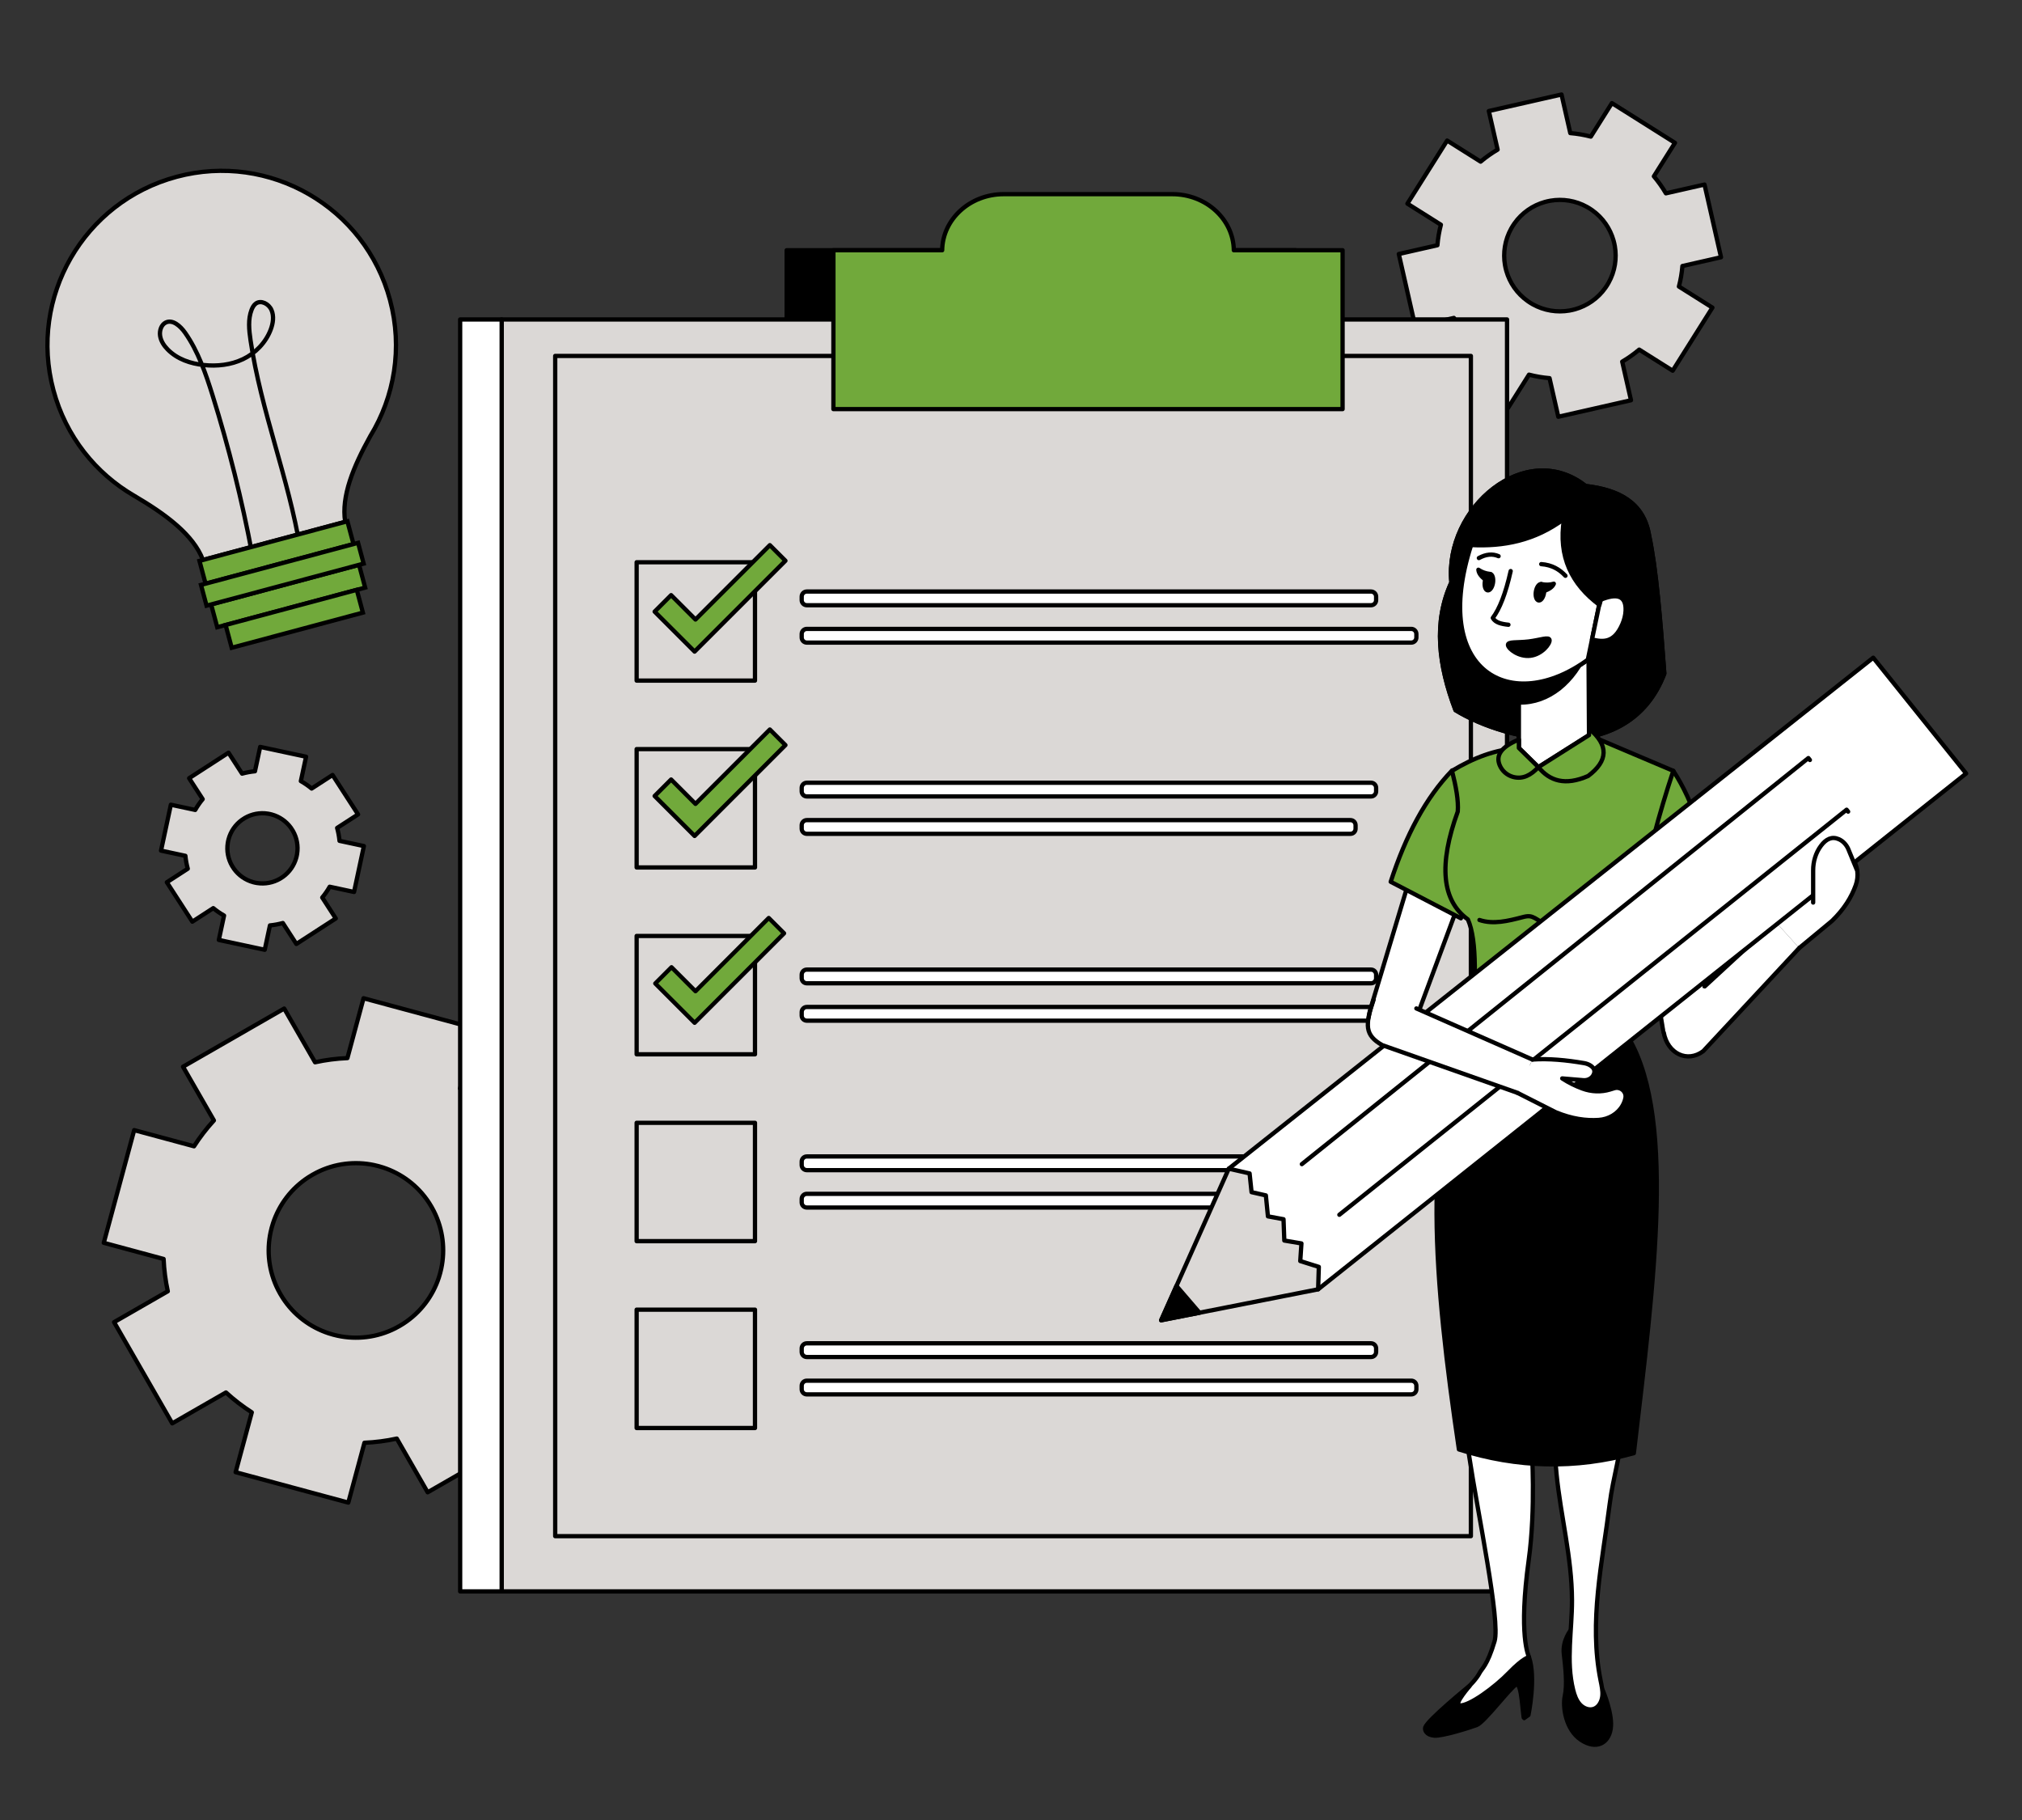 <svg xmlns="http://www.w3.org/2000/svg" viewBox="0 0 1200 1080" width="1200" height="1080"
    preserveAspectRatio="xMidYMid meet"
    style="width: 100%; height: 100%; transform: translate3d(0px, 0px, 0px);">
    <rect x="0" y="0" width="1200" height="1080" fill="#333333" stroke="none"/>
    <defs>
        <clipPath id="__lottie_element_46">
            <rect width="1200" height="1080" x="0" y="0"></rect>
        </clipPath>
    </defs>
    <g clip-path="url(#__lottie_element_46)">
        <g
            transform="matrix(0.671,1.078,-1.078,0.671,958.291,11.897)"
            opacity="1" style="display: block;">
            <g opacity="1" transform="matrix(1,0,0,1,79.929,79.927)">
                <path fill="rgb(219,216,214)" fill-opacity="1"
                    d=" M73.509,-16.329 C73.509,-16.329 58.291,-47.669 58.291,-47.669 C58.291,-47.669 41.655,-39.591 41.655,-39.591 C39.403,-41.963 36.966,-44.118 34.38,-46.044 C34.38,-46.044 40.434,-63.528 40.434,-63.528 C40.434,-63.528 7.515,-74.928 7.515,-74.928 C7.515,-74.928 1.461,-57.444 1.461,-57.444 C-1.766,-57.535 -5.014,-57.348 -8.256,-56.874 C-8.256,-56.874 -16.334,-73.51 -16.334,-73.51 C-16.334,-73.51 -47.669,-58.296 -47.669,-58.296 C-47.669,-58.296 -39.59,-41.66 -39.59,-41.66 C-41.968,-39.405 -44.123,-36.968 -46.047,-34.376 C-46.047,-34.376 -63.53,-40.429 -63.53,-40.429 C-63.53,-40.429 -74.929,-7.51 -74.929,-7.51 C-74.929,-7.51 -57.446,-1.457 -57.446,-1.457 C-57.531,1.767 -57.344,5.015 -56.873,8.251 C-56.873,8.251 -73.509,16.329 -73.509,16.329 C-73.509,16.329 -58.291,47.671 -58.291,47.671 C-58.291,47.671 -41.655,39.592 -41.655,39.592 C-39.403,41.963 -36.972,44.122 -34.38,46.045 C-34.38,46.045 -40.434,63.529 -40.434,63.529 C-40.434,63.529 -7.515,74.928 -7.515,74.928 C-7.515,74.928 -1.461,57.444 -1.461,57.444 C1.766,57.535 5.013,57.348 8.256,56.874 C8.256,56.874 16.334,73.512 16.334,73.512 C16.334,73.512 47.668,58.296 47.668,58.296 C47.668,58.296 39.59,41.66 39.59,41.66 C41.968,39.405 44.123,36.969 46.046,34.376 C46.046,34.376 63.53,40.43 63.53,40.43 C63.53,40.43 74.929,7.511 74.929,7.511 C74.929,7.511 57.446,1.457 57.446,1.457 C57.537,-1.77 57.344,-5.014 56.873,-8.251 C56.873,-8.251 73.509,-16.329 73.509,-16.329z M23.999,-10.126 C26.401,-4.444 26.626,1.655 25.027,7.212 C24.772,8.095 24.472,8.963 24.127,9.814 C21.947,15.17 17.989,19.821 12.594,22.797 C12.193,23.014 11.79,23.224 11.375,23.426 C10.96,23.627 10.545,23.815 10.127,23.995 C4.451,26.394 -1.651,26.629 -7.208,25.03 C-8.09,24.774 -8.958,24.474 -9.809,24.129 C-15.165,21.949 -19.819,18 -22.798,12.599 C-23.015,12.199 -23.226,11.794 -23.427,11.379 C-23.629,10.964 -23.816,10.55 -23.999,10.126 C-26.401,4.444 -26.627,-1.655 -25.027,-7.212 C-24.772,-8.094 -24.472,-8.962 -24.127,-9.814 C-21.947,-15.17 -17.989,-19.82 -12.594,-22.796 C-12.193,-23.013 -11.79,-23.225 -11.375,-23.426 C-10.96,-23.628 -10.545,-23.813 -10.127,-23.994 C-4.452,-26.393 1.651,-26.628 7.208,-25.028 C8.09,-24.773 8.957,-24.473 9.809,-24.129 C15.165,-21.949 19.819,-17.999 22.798,-12.598 C23.018,-12.191 23.229,-11.789 23.43,-11.374 C23.632,-10.959 23.819,-10.544 23.999,-10.126z"></path>
                <path stroke-linecap="round" stroke-linejoin="round" fill-opacity="0"
                    stroke="rgb(0,0,0)" stroke-opacity="1" stroke-width="2"
                    d=" M73.509,-16.329 C73.509,-16.329 58.291,-47.669 58.291,-47.669 C58.291,-47.669 41.655,-39.591 41.655,-39.591 C39.403,-41.963 36.966,-44.118 34.38,-46.044 C34.38,-46.044 40.434,-63.528 40.434,-63.528 C40.434,-63.528 7.515,-74.928 7.515,-74.928 C7.515,-74.928 1.461,-57.444 1.461,-57.444 C-1.766,-57.535 -5.014,-57.348 -8.256,-56.874 C-8.256,-56.874 -16.334,-73.51 -16.334,-73.51 C-16.334,-73.51 -47.669,-58.296 -47.669,-58.296 C-47.669,-58.296 -39.59,-41.66 -39.59,-41.66 C-41.968,-39.405 -44.123,-36.968 -46.047,-34.376 C-46.047,-34.376 -63.53,-40.429 -63.53,-40.429 C-63.53,-40.429 -74.929,-7.51 -74.929,-7.51 C-74.929,-7.51 -57.446,-1.457 -57.446,-1.457 C-57.531,1.767 -57.344,5.015 -56.873,8.251 C-56.873,8.251 -73.509,16.329 -73.509,16.329 C-73.509,16.329 -58.291,47.671 -58.291,47.671 C-58.291,47.671 -41.655,39.592 -41.655,39.592 C-39.403,41.963 -36.972,44.122 -34.38,46.045 C-34.38,46.045 -40.434,63.529 -40.434,63.529 C-40.434,63.529 -7.515,74.928 -7.515,74.928 C-7.515,74.928 -1.461,57.444 -1.461,57.444 C1.766,57.535 5.013,57.348 8.256,56.874 C8.256,56.874 16.334,73.512 16.334,73.512 C16.334,73.512 47.668,58.296 47.668,58.296 C47.668,58.296 39.59,41.66 39.59,41.66 C41.968,39.405 44.123,36.969 46.046,34.376 C46.046,34.376 63.53,40.43 63.53,40.43 C63.53,40.43 74.929,7.511 74.929,7.511 C74.929,7.511 57.446,1.457 57.446,1.457 C57.537,-1.77 57.344,-5.014 56.873,-8.251 C56.873,-8.251 73.509,-16.329 73.509,-16.329z M23.999,-10.126 C26.401,-4.444 26.626,1.655 25.027,7.212 C24.772,8.095 24.472,8.963 24.127,9.814 C21.947,15.17 17.989,19.821 12.594,22.797 C12.193,23.014 11.79,23.224 11.375,23.426 C10.96,23.627 10.545,23.815 10.127,23.995 C4.451,26.394 -1.651,26.629 -7.208,25.03 C-8.09,24.774 -8.958,24.474 -9.809,24.129 C-15.165,21.949 -19.819,18 -22.798,12.599 C-23.015,12.199 -23.226,11.794 -23.427,11.379 C-23.629,10.964 -23.816,10.55 -23.999,10.126 C-26.401,4.444 -26.627,-1.655 -25.027,-7.212 C-24.772,-8.094 -24.472,-8.962 -24.127,-9.814 C-21.947,-15.17 -17.989,-19.82 -12.594,-22.796 C-12.193,-23.013 -11.79,-23.225 -11.375,-23.426 C-10.96,-23.628 -10.545,-23.813 -10.127,-23.994 C-4.452,-26.393 1.651,-26.628 7.208,-25.028 C8.09,-24.773 8.957,-24.473 9.809,-24.129 C15.165,-21.949 19.819,-17.999 22.798,-12.598 C23.018,-12.191 23.229,-11.789 23.43,-11.374 C23.632,-10.959 23.819,-10.544 23.999,-10.126z"></path>
            </g>
        </g>
        <g
            transform="matrix(-1.101,0.633,-0.633,-1.101,418.762,798.027)"
            opacity="1" style="display: block;">
            <g opacity="1" transform="matrix(1,0,0,1,119.681,119.687)">
                <path fill="rgb(219,216,214)" fill-opacity="1"
                    d=" M114.681,27.27 C114.681,27.27 114.681,-27.27 114.681,-27.27 C114.681,-27.27 85.731,-27.27 85.731,-27.27 C84.181,-32.149 82.223,-36.851 79.899,-41.332 C79.899,-41.332 100.379,-61.811 100.379,-61.811 C100.379,-61.811 61.816,-100.374 61.816,-100.374 C61.816,-100.374 41.337,-79.893 41.337,-79.893 C36.855,-82.228 32.154,-84.187 27.265,-85.736 C27.265,-85.736 27.265,-114.686 27.265,-114.686 C27.265,-114.686 -27.264,-114.686 -27.264,-114.686 C-27.264,-114.686 -27.264,-85.736 -27.264,-85.736 C-32.154,-84.187 -36.855,-82.228 -41.337,-79.893 C-41.337,-79.893 -61.816,-100.374 -61.816,-100.374 C-61.816,-100.374 -100.378,-61.811 -100.378,-61.811 C-100.378,-61.811 -79.898,-41.332 -79.898,-41.332 C-82.223,-36.851 -84.181,-32.149 -85.73,-27.27 C-85.73,-27.27 -114.681,-27.27 -114.681,-27.27 C-114.681,-27.27 -114.681,27.27 -114.681,27.27 C-114.681,27.27 -85.73,27.27 -85.73,27.27 C-84.181,32.15 -82.233,36.851 -79.898,41.332 C-79.898,41.332 -100.378,61.811 -100.378,61.811 C-100.378,61.811 -61.816,100.373 -61.816,100.373 C-61.816,100.373 -41.337,79.893 -41.337,79.893 C-36.855,82.228 -32.154,84.186 -27.264,85.735 C-27.264,85.735 -27.264,114.686 -27.264,114.686 C-27.264,114.686 27.265,114.686 27.265,114.686 C27.265,114.686 27.265,85.735 27.265,85.735 C32.154,84.186 36.855,82.228 41.337,79.893 C41.337,79.893 61.816,100.373 61.816,100.373 C61.816,100.373 100.379,61.811 100.379,61.811 C100.379,61.811 79.899,41.332 79.899,41.332 C82.233,36.851 84.181,32.15 85.731,27.27 C85.731,27.27 114.681,27.27 114.681,27.27z M40.719,2.151 C40.216,11.794 36.363,20.538 30.311,27.27 C29.348,28.338 28.333,29.353 27.265,30.316 C20.532,36.368 11.779,40.212 2.146,40.714 C1.435,40.746 0.723,40.767 0,40.767 C-0.722,40.767 -1.434,40.746 -2.146,40.714 C-11.779,40.212 -20.532,36.368 -27.264,30.316 C-28.332,29.353 -29.348,28.338 -30.311,27.27 C-36.363,20.538 -40.216,11.794 -40.719,2.151 C-40.75,1.439 -40.771,0.727 -40.771,0.005 C-40.771,-0.718 -40.75,-1.429 -40.719,-2.151 C-40.216,-11.794 -36.363,-20.538 -30.311,-27.27 C-29.348,-28.338 -28.332,-29.353 -27.264,-30.316 C-20.532,-36.368 -11.779,-40.212 -2.146,-40.714 C-1.434,-40.745 -0.722,-40.766 0,-40.766 C0.723,-40.766 1.435,-40.745 2.146,-40.714 C11.779,-40.212 20.532,-36.368 27.265,-30.316 C28.333,-29.353 29.348,-28.338 30.311,-27.27 C36.363,-20.538 40.216,-11.794 40.719,-2.151 C40.75,-1.429 40.771,-0.718 40.771,0.005 C40.771,0.727 40.75,1.439 40.719,2.151z"></path>
                <path stroke-linecap="round" stroke-linejoin="round" fill-opacity="0"
                    stroke="rgb(0,0,0)" stroke-opacity="1" stroke-width="2"
                    d=" M114.681,27.27 C114.681,27.27 114.681,-27.27 114.681,-27.27 C114.681,-27.27 85.731,-27.27 85.731,-27.27 C84.181,-32.149 82.223,-36.851 79.899,-41.332 C79.899,-41.332 100.379,-61.811 100.379,-61.811 C100.379,-61.811 61.816,-100.374 61.816,-100.374 C61.816,-100.374 41.337,-79.893 41.337,-79.893 C36.855,-82.228 32.154,-84.187 27.265,-85.736 C27.265,-85.736 27.265,-114.686 27.265,-114.686 C27.265,-114.686 -27.264,-114.686 -27.264,-114.686 C-27.264,-114.686 -27.264,-85.736 -27.264,-85.736 C-32.154,-84.187 -36.855,-82.228 -41.337,-79.893 C-41.337,-79.893 -61.816,-100.374 -61.816,-100.374 C-61.816,-100.374 -100.378,-61.811 -100.378,-61.811 C-100.378,-61.811 -79.898,-41.332 -79.898,-41.332 C-82.223,-36.851 -84.181,-32.149 -85.73,-27.27 C-85.73,-27.27 -114.681,-27.27 -114.681,-27.27 C-114.681,-27.27 -114.681,27.27 -114.681,27.27 C-114.681,27.27 -85.73,27.27 -85.73,27.27 C-84.181,32.15 -82.233,36.851 -79.898,41.332 C-79.898,41.332 -100.378,61.811 -100.378,61.811 C-100.378,61.811 -61.816,100.373 -61.816,100.373 C-61.816,100.373 -41.337,79.893 -41.337,79.893 C-36.855,82.228 -32.154,84.186 -27.264,85.735 C-27.264,85.735 -27.264,114.686 -27.264,114.686 C-27.264,114.686 27.265,114.686 27.265,114.686 C27.265,114.686 27.265,85.735 27.265,85.735 C32.154,84.186 36.855,82.228 41.337,79.893 C41.337,79.893 61.816,100.373 61.816,100.373 C61.816,100.373 100.379,61.811 100.379,61.811 C100.379,61.811 79.899,41.332 79.899,41.332 C82.233,36.851 84.181,32.15 85.731,27.27 C85.731,27.27 114.681,27.27 114.681,27.27z M40.719,2.151 C40.216,11.794 36.363,20.538 30.311,27.27 C29.348,28.338 28.333,29.353 27.265,30.316 C20.532,36.368 11.779,40.212 2.146,40.714 C1.435,40.746 0.723,40.767 0,40.767 C-0.722,40.767 -1.434,40.746 -2.146,40.714 C-11.779,40.212 -20.532,36.368 -27.264,30.316 C-28.332,29.353 -29.348,28.338 -30.311,27.27 C-36.363,20.538 -40.216,11.794 -40.719,2.151 C-40.75,1.439 -40.771,0.727 -40.771,0.005 C-40.771,-0.718 -40.75,-1.429 -40.719,-2.151 C-40.216,-11.794 -36.363,-20.538 -30.311,-27.27 C-29.348,-28.338 -28.332,-29.353 -27.264,-30.316 C-20.532,-36.368 -11.779,-40.212 -2.146,-40.714 C-1.434,-40.745 -0.722,-40.766 0,-40.766 C0.723,-40.766 1.435,-40.745 2.146,-40.714 C11.779,-40.212 20.532,-36.368 27.265,-30.316 C28.333,-29.353 29.348,-28.338 30.311,-27.27 C36.363,-20.538 40.216,-11.794 40.719,-2.151 C40.75,-1.429 40.771,-0.718 40.771,0.005 C40.771,0.727 40.75,1.439 40.719,2.151z"></path>
            </g>
        </g>
        <g
            transform="matrix(-0.266,1.242,-1.242,-0.266,232.844,453.52)"
            opacity="1" style="display: block;">
            <g opacity="1" transform="matrix(1,0,0,1,51.116,51.118)">
                <path fill="rgb(219,216,214)" fill-opacity="1"
                    d=" M46.116,10.966 C46.116,10.966 46.116,-10.966 46.116,-10.966 C46.116,-10.966 34.474,-10.966 34.474,-10.966 C33.851,-12.928 33.064,-14.819 32.129,-16.621 C32.129,-16.621 40.365,-24.856 40.365,-24.856 C40.365,-24.856 24.858,-40.363 24.858,-40.363 C24.858,-40.363 16.622,-32.127 16.622,-32.127 C14.82,-33.066 12.93,-33.854 10.964,-34.477 C10.964,-34.477 10.964,-46.118 10.964,-46.118 C10.964,-46.118 -10.964,-46.118 -10.964,-46.118 C-10.964,-46.118 -10.964,-34.477 -10.964,-34.477 C-12.93,-33.854 -14.821,-33.066 -16.623,-32.127 C-16.623,-32.127 -24.858,-40.363 -24.858,-40.363 C-24.858,-40.363 -40.365,-24.856 -40.365,-24.856 C-40.365,-24.856 -32.13,-16.621 -32.13,-16.621 C-33.064,-14.819 -33.852,-12.928 -34.475,-10.966 C-34.475,-10.966 -46.116,-10.966 -46.116,-10.966 C-46.116,-10.966 -46.116,10.966 -46.116,10.966 C-46.116,10.966 -34.475,10.966 -34.475,10.966 C-33.852,12.928 -33.068,14.818 -32.13,16.62 C-32.13,16.62 -40.365,24.856 -40.365,24.856 C-40.365,24.856 -24.858,40.363 -24.858,40.363 C-24.858,40.363 -16.623,32.127 -16.623,32.127 C-14.821,33.066 -12.93,33.853 -10.964,34.476 C-10.964,34.476 -10.964,46.118 -10.964,46.118 C-10.964,46.118 10.964,46.118 10.964,46.118 C10.964,46.118 10.964,34.476 10.964,34.476 C12.93,33.853 14.82,33.066 16.622,32.127 C16.622,32.127 24.858,40.363 24.858,40.363 C24.858,40.363 40.365,24.856 40.365,24.856 C40.365,24.856 32.129,16.62 32.129,16.62 C33.068,14.818 33.851,12.928 34.474,10.966 C34.474,10.966 46.116,10.966 46.116,10.966z M16.374,0.865 C16.172,4.743 14.622,8.258 12.189,10.966 C11.801,11.395 11.393,11.804 10.964,12.191 C8.256,14.625 4.737,16.17 0.863,16.372 C0.577,16.385 0.29,16.393 0,16.393 C-0.291,16.393 -0.577,16.385 -0.863,16.372 C-4.737,16.17 -8.257,14.625 -10.964,12.191 C-11.393,11.804 -11.802,11.395 -12.189,10.966 C-14.623,8.258 -16.172,4.743 -16.374,0.865 C-16.387,0.579 -16.395,0.292 -16.395,0.002 C-16.395,-0.289 -16.387,-0.575 -16.374,-0.865 C-16.172,-4.743 -14.623,-8.259 -12.189,-10.966 C-11.802,-11.395 -11.393,-11.804 -10.964,-12.191 C-8.257,-14.625 -4.737,-16.17 -0.863,-16.372 C-0.577,-16.385 -0.291,-16.393 0,-16.393 C0.29,-16.393 0.577,-16.385 0.863,-16.372 C4.737,-16.17 8.256,-14.625 10.964,-12.191 C11.393,-11.804 11.801,-11.395 12.189,-10.966 C14.622,-8.259 16.172,-4.743 16.374,-0.865 C16.387,-0.575 16.395,-0.289 16.395,0.002 C16.395,0.292 16.387,0.579 16.374,0.865z"></path>
                <path stroke-linecap="round" stroke-linejoin="round" fill-opacity="0"
                    stroke="rgb(0,0,0)" stroke-opacity="1" stroke-width="2"
                    d=" M46.116,10.966 C46.116,10.966 46.116,-10.966 46.116,-10.966 C46.116,-10.966 34.474,-10.966 34.474,-10.966 C33.851,-12.928 33.064,-14.819 32.129,-16.621 C32.129,-16.621 40.365,-24.856 40.365,-24.856 C40.365,-24.856 24.858,-40.363 24.858,-40.363 C24.858,-40.363 16.622,-32.127 16.622,-32.127 C14.82,-33.066 12.93,-33.854 10.964,-34.477 C10.964,-34.477 10.964,-46.118 10.964,-46.118 C10.964,-46.118 -10.964,-46.118 -10.964,-46.118 C-10.964,-46.118 -10.964,-34.477 -10.964,-34.477 C-12.93,-33.854 -14.821,-33.066 -16.623,-32.127 C-16.623,-32.127 -24.858,-40.363 -24.858,-40.363 C-24.858,-40.363 -40.365,-24.856 -40.365,-24.856 C-40.365,-24.856 -32.13,-16.621 -32.13,-16.621 C-33.064,-14.819 -33.852,-12.928 -34.475,-10.966 C-34.475,-10.966 -46.116,-10.966 -46.116,-10.966 C-46.116,-10.966 -46.116,10.966 -46.116,10.966 C-46.116,10.966 -34.475,10.966 -34.475,10.966 C-33.852,12.928 -33.068,14.818 -32.13,16.62 C-32.13,16.62 -40.365,24.856 -40.365,24.856 C-40.365,24.856 -24.858,40.363 -24.858,40.363 C-24.858,40.363 -16.623,32.127 -16.623,32.127 C-14.821,33.066 -12.93,33.853 -10.964,34.476 C-10.964,34.476 -10.964,46.118 -10.964,46.118 C-10.964,46.118 10.964,46.118 10.964,46.118 C10.964,46.118 10.964,34.476 10.964,34.476 C12.93,33.853 14.82,33.066 16.622,32.127 C16.622,32.127 24.858,40.363 24.858,40.363 C24.858,40.363 40.365,24.856 40.365,24.856 C40.365,24.856 32.129,16.62 32.129,16.62 C33.068,14.818 33.851,12.928 34.474,10.966 C34.474,10.966 46.116,10.966 46.116,10.966z M16.374,0.865 C16.172,4.743 14.622,8.258 12.189,10.966 C11.801,11.395 11.393,11.804 10.964,12.191 C8.256,14.625 4.737,16.17 0.863,16.372 C0.577,16.385 0.29,16.393 0,16.393 C-0.291,16.393 -0.577,16.385 -0.863,16.372 C-4.737,16.17 -8.257,14.625 -10.964,12.191 C-11.393,11.804 -11.802,11.395 -12.189,10.966 C-14.623,8.258 -16.172,4.743 -16.374,0.865 C-16.387,0.579 -16.395,0.292 -16.395,0.002 C-16.395,-0.289 -16.387,-0.575 -16.374,-0.865 C-16.172,-4.743 -14.623,-8.259 -12.189,-10.966 C-11.802,-11.395 -11.393,-11.804 -10.964,-12.191 C-8.257,-14.625 -4.737,-16.17 -0.863,-16.372 C-0.577,-16.385 -0.291,-16.393 0,-16.393 C0.29,-16.393 0.577,-16.385 0.863,-16.372 C4.737,-16.17 8.256,-14.625 10.964,-12.191 C11.393,-11.804 11.801,-11.395 12.189,-10.966 C14.622,-8.259 16.172,-4.743 16.374,-0.865 C16.387,-0.575 16.395,-0.289 16.395,0.002 C16.395,0.292 16.387,0.579 16.374,0.865z"></path>
            </g>
        </g>
        <g
            transform="matrix(1.27,0,0,1.27,10.579,83.784)"
            opacity="1" style="display: block;">
            <g opacity="1" transform="matrix(1,0,0,1,92.469,100.331)">
                <path fill="rgb(219,216,214)" fill-opacity="1"
                    d=" M81.456,-26.117 C87.469,-3.668 83.483,19.104 72.243,37.471 C64.304,51.785 58.605,65.563 60.51,77.53 C60.51,77.53 -5.954,95.331 -5.954,95.331 C-10.475,83.542 -23.106,74.168 -37.91,65.449 C-37.974,65.411 -38.027,65.381 -38.091,65.344 C-56.043,54.913 -70.038,37.652 -75.834,16.011 C-87.469,-27.43 -61.686,-72.064 -18.253,-83.698 C25.18,-95.331 69.821,-69.559 81.456,-26.117z"></path>
                <path stroke-linecap="round" stroke-linejoin="round" fill-opacity="0"
                    stroke="rgb(0,0,0)" stroke-opacity="1" stroke-width="2"
                    d=" M81.456,-26.117 C87.469,-3.668 83.483,19.104 72.243,37.471 C64.304,51.785 58.605,65.563 60.51,77.53 C60.51,77.53 -5.954,95.331 -5.954,95.331 C-10.475,83.542 -23.106,74.168 -37.91,65.449 C-37.974,65.411 -38.027,65.381 -38.091,65.344 C-56.043,54.913 -70.038,37.652 -75.834,16.011 C-87.469,-27.43 -61.686,-72.064 -18.253,-83.698 C25.18,-95.331 69.821,-69.559 81.456,-26.117z"></path>
            </g>
            <g opacity="1" transform="matrix(1,0,0,1,99.057,133.381)">
                <path stroke-linecap="round" stroke-linejoin="round" fill-opacity="0"
                    stroke="rgb(0,0,0)" stroke-opacity="1" stroke-width="2"
                    d=" M10.395,59.248 C5.68,34.273 -0.492,9.568 -8.071,-14.664 C-11.275,-24.909 -14.823,-35.255 -20.911,-43.907 C-23.121,-47.048 -26.726,-50.227 -29.945,-48.648 C-31.996,-47.641 -32.944,-44.889 -32.57,-42.432 C-32.195,-39.976 -30.742,-37.817 -29.051,-36.091 C-24.54,-31.487 -18.296,-29.443 -12.222,-28.799 C-5.936,-28.132 0.511,-28.832 6.198,-31.554 C11.886,-34.276 16.76,-39.128 19.124,-45.375 C20.216,-48.26 20.737,-51.659 19.461,-54.544 C18.184,-57.429 14.588,-59.249 12.199,-57.539 C11.24,-56.852 10.616,-55.735 10.169,-54.581 C8.475,-50.209 8.982,-45.163 9.687,-40.396 C14.576,-7.323 27.48,24.118 32.944,57.106"></path>
            </g>
            <g opacity="1" transform="matrix(1,0,0,1,120.87,192.169)">
                <path fill="rgb(113,169,59)" fill-opacity="1"
                    d=" M35.987,-3.931 C35.987,-3.931 -33.134,14.582 -33.134,14.582 C-33.134,14.582 -35.987,3.931 -35.987,3.931 C-35.987,3.931 33.133,-14.582 33.133,-14.582 C33.133,-14.582 35.987,-3.931 35.987,-3.931z"></path>
                <path stroke-linecap="butt" stroke-linejoin="miter" fill-opacity="0"
                    stroke-miterlimit="10" stroke="rgb(0,0,0)" stroke-opacity="1" stroke-width="2"
                    d=" M35.987,-3.931 C35.987,-3.931 -33.134,14.582 -33.134,14.582 C-33.134,14.582 -35.987,3.931 -35.987,3.931 C-35.987,3.931 33.133,-14.582 33.133,-14.582 C33.133,-14.582 35.987,-3.931 35.987,-3.931z"></path>
            </g>
            <g opacity="1" transform="matrix(1,0,0,1,126.32,212.516)">
                <path fill="rgb(113,169,59)" fill-opacity="1"
                    d=" M35.987,-3.931 C35.987,-3.931 -33.134,14.582 -33.134,14.582 C-33.134,14.582 -35.987,3.931 -35.987,3.931 C-35.987,3.931 33.133,-14.582 33.133,-14.582 C33.133,-14.582 35.987,-3.931 35.987,-3.931z"></path>
                <path stroke-linecap="butt" stroke-linejoin="miter" fill-opacity="0"
                    stroke-miterlimit="10" stroke="rgb(0,0,0)" stroke-opacity="1" stroke-width="2"
                    d=" M35.987,-3.931 C35.987,-3.931 -33.134,14.582 -33.134,14.582 C-33.134,14.582 -35.987,3.931 -35.987,3.931 C-35.987,3.931 33.133,-14.582 33.133,-14.582 C33.133,-14.582 35.987,-3.931 35.987,-3.931z"></path>
            </g>
            <g opacity="1" transform="matrix(1,0,0,1,123.597,202.348)">
                <path fill="rgb(113,169,59)" fill-opacity="1"
                    d=" M38.001,-4.978 C38.001,-4.978 -35.402,14.682 -35.402,14.682 C-35.402,14.682 -38.001,4.977 -38.001,4.977 C-38.001,4.977 35.402,-14.682 35.402,-14.682 C35.402,-14.682 38.001,-4.978 38.001,-4.978z"></path>
                <path stroke-linecap="butt" stroke-linejoin="miter" fill-opacity="0"
                    stroke-miterlimit="10" stroke="rgb(0,0,0)" stroke-opacity="1" stroke-width="2"
                    d=" M38.001,-4.978 C38.001,-4.978 -35.402,14.682 -35.402,14.682 C-35.402,14.682 -38.001,4.977 -38.001,4.977 C-38.001,4.977 35.402,-14.682 35.402,-14.682 C35.402,-14.682 38.001,-4.978 38.001,-4.978z"></path>
            </g>
            <g opacity="1" transform="matrix(1,0,0,1,129.171,223.163)">
                <path fill="rgb(113,169,59)" fill-opacity="1"
                    d=" M32.074,-2.889 C32.074,-2.889 -29.224,13.53 -29.224,13.53 C-29.224,13.53 -32.074,2.889 -32.074,2.889 C-32.074,2.889 29.224,-13.53 29.224,-13.53 C29.224,-13.53 32.074,-2.889 32.074,-2.889z"></path>
                <path stroke-linecap="butt" stroke-linejoin="miter" fill-opacity="0"
                    stroke-miterlimit="10" stroke="rgb(0,0,0)" stroke-opacity="1" stroke-width="2"
                    d=" M32.074,-2.889 C32.074,-2.889 -29.224,13.53 -29.224,13.53 C-29.224,13.53 -32.074,2.889 -32.074,2.889 C-32.074,2.889 29.224,-13.53 29.224,-13.53 C29.224,-13.53 32.074,-2.889 32.074,-2.889z"></path>
            </g>
        </g>
        <g
            transform="matrix(1.27,0,0,1.27,271.289,108.866)"
            opacity="1" style="display: block;">
            <g opacity="1" transform="matrix(1,0,0,1,272.966,68.314)">
                <path fill="rgb(0,0,0)" fill-opacity="1"
                    d=" M118.974,37.113 C118.974,37.113 -118.975,37.113 -118.975,37.113 C-118.975,37.113 -118.975,-37.113 -118.975,-37.113 C-118.975,-37.113 118.974,-37.113 118.974,-37.113 C118.974,-37.113 118.974,37.113 118.974,37.113z"></path>
                <path stroke-linecap="round" stroke-linejoin="round" fill-opacity="0"
                    stroke="rgb(0,0,0)" stroke-opacity="1" stroke-width="2"
                    d=" M118.974,37.113 C118.974,37.113 -118.975,37.113 -118.975,37.113 C-118.975,37.113 -118.975,-37.113 -118.975,-37.113 C-118.975,-37.113 118.974,-37.113 118.974,-37.113 C118.974,-37.113 118.974,37.113 118.974,37.113z"></path>
            </g>
            <g opacity="1" transform="matrix(1,0,0,1,255.722,360.705)">
                <path fill="rgb(219,216,214)" fill-opacity="1"
                    d=" M234.903,297.162 C234.903,297.162 -234.903,297.162 -234.903,297.162 C-234.903,297.162 -234.903,-297.162 -234.903,-297.162 C-234.903,-297.162 234.903,-297.162 234.903,-297.162 C234.903,-297.162 234.903,297.162 234.903,297.162z"></path>
                <path stroke-linecap="round" stroke-linejoin="round" fill-opacity="0"
                    stroke="rgb(0,0,0)" stroke-opacity="1" stroke-width="2"
                    d=" M234.903,297.162 C234.903,297.162 -234.903,297.162 -234.903,297.162 C-234.903,297.162 -234.903,-297.162 -234.903,-297.162 C-234.903,-297.162 234.903,-297.162 234.903,-297.162 C234.903,-297.162 234.903,297.162 234.903,297.162z"></path>
            </g>
            <g opacity="1" transform="matrix(1,0,0,1,11.117,360.705)">
                <path fill="rgb(255,255,255)" fill-opacity="1"
                    d=" M-9.702,297.162 C-9.702,297.162 9.702,297.162 9.702,297.162 C9.702,297.162 9.702,-297.162 9.702,-297.162 C9.702,-297.162 -9.702,-297.162 -9.702,-297.162 C-9.702,-297.162 -9.702,297.162 -9.702,297.162z"></path>
                <path stroke-linecap="round" stroke-linejoin="round" fill-opacity="0"
                    stroke="rgb(0,0,0)" stroke-opacity="1" stroke-width="2"
                    d=" M-9.702,297.162 C-9.702,297.162 9.702,297.162 9.702,297.162 C9.702,297.162 9.702,-297.162 9.702,-297.162 C9.702,-297.162 -9.702,-297.162 -9.702,-297.162 C-9.702,-297.162 -9.702,297.162 -9.702,297.162z"></path>
            </g>
            <g opacity="1" transform="matrix(1,0,0,1,259.78,356.313)">
                <path fill="rgb(219,216,214)" fill-opacity="1"
                    d=" M213.948,275.727 C213.948,275.727 -213.947,275.727 -213.947,275.727 C-213.947,275.727 -213.947,-275.727 -213.947,-275.727 C-213.947,-275.727 213.948,-275.727 213.948,-275.727 C213.948,-275.727 213.948,275.727 213.948,275.727z"></path>
                <path stroke-linecap="round" stroke-linejoin="round" fill-opacity="0"
                    stroke="rgb(0,0,0)" stroke-opacity="1" stroke-width="2"
                    d=" M213.948,275.727 C213.948,275.727 -213.947,275.727 -213.947,275.727 C-213.947,275.727 -213.947,-275.727 -213.947,-275.727 C-213.947,-275.727 213.948,-275.727 213.948,-275.727 C213.948,-275.727 213.948,275.727 213.948,275.727z"></path>
            </g>
            <g opacity="1" transform="matrix(1,0,0,1,294.808,55.215)">
                <path fill="rgb(113,169,59)" fill-opacity="1"
                    d=" M118.97,-24.013 C118.97,-24.013 118.97,50.215 118.97,50.215 C118.97,50.215 -118.97,50.215 -118.97,50.215 C-118.97,50.215 -118.97,-24.013 -118.97,-24.013 C-118.97,-24.013 -68.143,-24.013 -68.143,-24.013 C-68.051,-31.205 -64.852,-37.703 -59.729,-42.434 C-54.524,-47.242 -47.334,-50.215 -39.392,-50.215 C-39.392,-50.215 39.393,-50.215 39.393,-50.215 C55.142,-50.215 67.938,-38.52 68.144,-24.013 C68.144,-24.013 118.97,-24.013 118.97,-24.013z"></path>
                <path stroke-linecap="round" stroke-linejoin="round" fill-opacity="0"
                    stroke="rgb(0,0,0)" stroke-opacity="1" stroke-width="2"
                    d=" M118.97,-24.013 C118.97,-24.013 118.97,50.215 118.97,50.215 C118.97,50.215 -118.97,50.215 -118.97,50.215 C-118.97,50.215 -118.97,-24.013 -118.97,-24.013 C-118.97,-24.013 -68.143,-24.013 -68.143,-24.013 C-68.051,-31.205 -64.852,-37.703 -59.729,-42.434 C-54.524,-47.242 -47.334,-50.215 -39.392,-50.215 C-39.392,-50.215 39.393,-50.215 39.393,-50.215 C55.142,-50.215 67.938,-38.52 68.144,-24.013 C68.144,-24.013 118.97,-24.013 118.97,-24.013z"></path>
            </g>
            <g opacity="1" transform="matrix(1,0,0,1,111.54,204.637)">
                <path fill="rgb(219,216,214)" fill-opacity="1"
                    d=" M27.652,27.652 C27.652,27.652 -27.652,27.652 -27.652,27.652 C-27.652,27.652 -27.652,-27.652 -27.652,-27.652 C-27.652,-27.652 27.652,-27.652 27.652,-27.652 C27.652,-27.652 27.652,27.652 27.652,27.652z"></path>
                <path stroke-linecap="round" stroke-linejoin="round" fill-opacity="0"
                    stroke="rgb(0,0,0)" stroke-opacity="1" stroke-width="2"
                    d=" M27.652,27.652 C27.652,27.652 -27.652,27.652 -27.652,27.652 C-27.652,27.652 -27.652,-27.652 -27.652,-27.652 C-27.652,-27.652 27.652,-27.652 27.652,-27.652 C27.652,-27.652 27.652,27.652 27.652,27.652z"></path>
            </g>
            <g opacity="1" transform="matrix(1,0,0,1,111.54,291.945)">
                <path fill="rgb(219,216,214)" fill-opacity="1"
                    d=" M27.652,27.652 C27.652,27.652 -27.652,27.652 -27.652,27.652 C-27.652,27.652 -27.652,-27.652 -27.652,-27.652 C-27.652,-27.652 27.652,-27.652 27.652,-27.652 C27.652,-27.652 27.652,27.652 27.652,27.652z"></path>
                <path stroke-linecap="round" stroke-linejoin="round" fill-opacity="0"
                    stroke="rgb(0,0,0)" stroke-opacity="1" stroke-width="2"
                    d=" M27.652,27.652 C27.652,27.652 -27.652,27.652 -27.652,27.652 C-27.652,27.652 -27.652,-27.652 -27.652,-27.652 C-27.652,-27.652 27.652,-27.652 27.652,-27.652 C27.652,-27.652 27.652,27.652 27.652,27.652z"></path>
            </g>
            <g opacity="1" transform="matrix(1,0,0,1,111.54,379.252)">
                <path fill="rgb(219,216,214)" fill-opacity="1"
                    d=" M27.652,27.652 C27.652,27.652 -27.652,27.652 -27.652,27.652 C-27.652,27.652 -27.652,-27.652 -27.652,-27.652 C-27.652,-27.652 27.652,-27.652 27.652,-27.652 C27.652,-27.652 27.652,27.652 27.652,27.652z"></path>
                <path stroke-linecap="round" stroke-linejoin="round" fill-opacity="0"
                    stroke="rgb(0,0,0)" stroke-opacity="1" stroke-width="2"
                    d=" M27.652,27.652 C27.652,27.652 -27.652,27.652 -27.652,27.652 C-27.652,27.652 -27.652,-27.652 -27.652,-27.652 C-27.652,-27.652 27.652,-27.652 27.652,-27.652 C27.652,-27.652 27.652,27.652 27.652,27.652z"></path>
            </g>
            <g opacity="1" transform="matrix(1,0,0,1,111.54,466.56)">
                <path fill="rgb(219,216,214)" fill-opacity="1"
                    d=" M27.652,27.652 C27.652,27.652 -27.652,27.652 -27.652,27.652 C-27.652,27.652 -27.652,-27.652 -27.652,-27.652 C-27.652,-27.652 27.652,-27.652 27.652,-27.652 C27.652,-27.652 27.652,27.652 27.652,27.652z"></path>
                <path stroke-linecap="round" stroke-linejoin="round" fill-opacity="0"
                    stroke="rgb(0,0,0)" stroke-opacity="1" stroke-width="2"
                    d=" M27.652,27.652 C27.652,27.652 -27.652,27.652 -27.652,27.652 C-27.652,27.652 -27.652,-27.652 -27.652,-27.652 C-27.652,-27.652 27.652,-27.652 27.652,-27.652 C27.652,-27.652 27.652,27.652 27.652,27.652z"></path>
            </g>
            <g opacity="1" transform="matrix(1,0,0,1,111.54,553.868)">
                <path fill="rgb(219,216,214)" fill-opacity="1"
                    d=" M27.652,27.653 C27.652,27.653 -27.652,27.653 -27.652,27.653 C-27.652,27.653 -27.652,-27.653 -27.652,-27.653 C-27.652,-27.653 27.652,-27.653 27.652,-27.653 C27.652,-27.653 27.652,27.653 27.652,27.653z"></path>
                <path stroke-linecap="round" stroke-linejoin="round" fill-opacity="0"
                    stroke="rgb(0,0,0)" stroke-opacity="1" stroke-width="2"
                    d=" M27.652,27.653 C27.652,27.653 -27.652,27.653 -27.652,27.653 C-27.652,27.653 -27.652,-27.653 -27.652,-27.653 C-27.652,-27.653 27.652,-27.653 27.652,-27.653 C27.652,-27.653 27.652,27.653 27.652,27.653z"></path>
            </g>
            <g opacity="1" transform="matrix(1,0,0,1,295.234,193.868)">
                <path fill="rgb(255,255,255)" fill-opacity="1"
                    d=" M131.828,3.201 C131.828,3.201 -131.828,3.201 -131.828,3.201 C-133.144,3.201 -134.211,2.134 -134.211,0.818 C-134.211,0.818 -134.211,-0.818 -134.211,-0.818 C-134.211,-2.134 -133.144,-3.201 -131.828,-3.201 C-131.828,-3.201 131.828,-3.201 131.828,-3.201 C133.144,-3.201 134.211,-2.134 134.211,-0.818 C134.211,-0.818 134.211,0.818 134.211,0.818 C134.211,2.134 133.144,3.201 131.828,3.201z"></path>
                <path stroke-linecap="round" stroke-linejoin="round" fill-opacity="0"
                    stroke="rgb(0,0,0)" stroke-opacity="1" stroke-width="2"
                    d=" M131.828,3.201 C131.828,3.201 -131.828,3.201 -131.828,3.201 C-133.144,3.201 -134.211,2.134 -134.211,0.818 C-134.211,0.818 -134.211,-0.818 -134.211,-0.818 C-134.211,-2.134 -133.144,-3.201 -131.828,-3.201 C-131.828,-3.201 131.828,-3.201 131.828,-3.201 C133.144,-3.201 134.211,-2.134 134.211,-0.818 C134.211,-0.818 134.211,0.818 134.211,0.818 C134.211,2.134 133.144,3.201 131.828,3.201z"></path>
            </g>
            <g opacity="1" transform="matrix(1,0,0,1,304.64,211.33)">
                <path fill="rgb(255,255,255)" fill-opacity="1"
                    d=" M141.234,3.201 C141.234,3.201 -141.233,3.201 -141.233,3.201 C-142.549,3.201 -143.616,2.134 -143.616,0.818 C-143.616,0.818 -143.616,-0.818 -143.616,-0.818 C-143.616,-2.134 -142.549,-3.201 -141.233,-3.201 C-141.233,-3.201 141.234,-3.201 141.234,-3.201 C142.55,-3.201 143.617,-2.134 143.617,-0.818 C143.617,-0.818 143.617,0.818 143.617,0.818 C143.617,2.134 142.55,3.201 141.234,3.201z"></path>
                <path stroke-linecap="round" stroke-linejoin="round" fill-opacity="0"
                    stroke="rgb(0,0,0)" stroke-opacity="1" stroke-width="2"
                    d=" M141.234,3.201 C141.234,3.201 -141.233,3.201 -141.233,3.201 C-142.549,3.201 -143.616,2.134 -143.616,0.818 C-143.616,0.818 -143.616,-0.818 -143.616,-0.818 C-143.616,-2.134 -142.549,-3.201 -141.233,-3.201 C-141.233,-3.201 141.234,-3.201 141.234,-3.201 C142.55,-3.201 143.617,-2.134 143.617,-0.818 C143.617,-0.818 143.617,0.818 143.617,0.818 C143.617,2.134 142.55,3.201 141.234,3.201z"></path>
            </g>
            <g opacity="1" transform="matrix(1,0,0,1,295.234,283.213)">
                <path fill="rgb(255,255,255)" fill-opacity="1"
                    d=" M131.828,3.201 C131.828,3.201 -131.828,3.201 -131.828,3.201 C-133.144,3.201 -134.211,2.134 -134.211,0.818 C-134.211,0.818 -134.211,-0.818 -134.211,-0.818 C-134.211,-2.134 -133.144,-3.201 -131.828,-3.201 C-131.828,-3.201 131.828,-3.201 131.828,-3.201 C133.144,-3.201 134.211,-2.134 134.211,-0.818 C134.211,-0.818 134.211,0.818 134.211,0.818 C134.211,2.134 133.144,3.201 131.828,3.201z"></path>
                <path stroke-linecap="round" stroke-linejoin="round" fill-opacity="0"
                    stroke="rgb(0,0,0)" stroke-opacity="1" stroke-width="2"
                    d=" M131.828,3.201 C131.828,3.201 -131.828,3.201 -131.828,3.201 C-133.144,3.201 -134.211,2.134 -134.211,0.818 C-134.211,0.818 -134.211,-0.818 -134.211,-0.818 C-134.211,-2.134 -133.144,-3.201 -131.828,-3.201 C-131.828,-3.201 131.828,-3.201 131.828,-3.201 C133.144,-3.201 134.211,-2.134 134.211,-0.818 C134.211,-0.818 134.211,0.818 134.211,0.818 C134.211,2.134 133.144,3.201 131.828,3.201z"></path>
            </g>
            <g opacity="1" transform="matrix(1,0,0,1,290.435,300.676)">
                <path fill="rgb(255,255,255)" fill-opacity="1"
                    d=" M127.029,3.201 C127.029,3.201 -127.029,3.201 -127.029,3.201 C-128.345,3.201 -129.411,2.134 -129.411,0.818 C-129.411,0.818 -129.411,-0.818 -129.411,-0.818 C-129.411,-2.134 -128.345,-3.201 -127.029,-3.201 C-127.029,-3.201 127.029,-3.201 127.029,-3.201 C128.345,-3.201 129.411,-2.134 129.411,-0.818 C129.411,-0.818 129.411,0.818 129.411,0.818 C129.411,2.134 128.345,3.201 127.029,3.201z"></path>
                <path stroke-linecap="round" stroke-linejoin="round" fill-opacity="0"
                    stroke="rgb(0,0,0)" stroke-opacity="1" stroke-width="2"
                    d=" M127.029,3.201 C127.029,3.201 -127.029,3.201 -127.029,3.201 C-128.345,3.201 -129.411,2.134 -129.411,0.818 C-129.411,0.818 -129.411,-0.818 -129.411,-0.818 C-129.411,-2.134 -128.345,-3.201 -127.029,-3.201 C-127.029,-3.201 127.029,-3.201 127.029,-3.201 C128.345,-3.201 129.411,-2.134 129.411,-0.818 C129.411,-0.818 129.411,0.818 129.411,0.818 C129.411,2.134 128.345,3.201 127.029,3.201z"></path>
            </g>
            <g opacity="1" transform="matrix(1,0,0,1,295.234,370.521)">
                <path fill="rgb(255,255,255)" fill-opacity="1"
                    d=" M131.828,3.201 C131.828,3.201 -131.828,3.201 -131.828,3.201 C-133.144,3.201 -134.211,2.134 -134.211,0.818 C-134.211,0.818 -134.211,-0.818 -134.211,-0.818 C-134.211,-2.134 -133.144,-3.201 -131.828,-3.201 C-131.828,-3.201 131.828,-3.201 131.828,-3.201 C133.144,-3.201 134.211,-2.134 134.211,-0.818 C134.211,-0.818 134.211,0.818 134.211,0.818 C134.211,2.134 133.144,3.201 131.828,3.201z"></path>
                <path stroke-linecap="round" stroke-linejoin="round" fill-opacity="0"
                    stroke="rgb(0,0,0)" stroke-opacity="1" stroke-width="2"
                    d=" M131.828,3.201 C131.828,3.201 -131.828,3.201 -131.828,3.201 C-133.144,3.201 -134.211,2.134 -134.211,0.818 C-134.211,0.818 -134.211,-0.818 -134.211,-0.818 C-134.211,-2.134 -133.144,-3.201 -131.828,-3.201 C-131.828,-3.201 131.828,-3.201 131.828,-3.201 C133.144,-3.201 134.211,-2.134 134.211,-0.818 C134.211,-0.818 134.211,0.818 134.211,0.818 C134.211,2.134 133.144,3.201 131.828,3.201z"></path>
            </g>
            <g opacity="1" transform="matrix(1,0,0,1,304.64,387.984)">
                <path fill="rgb(255,255,255)" fill-opacity="1"
                    d=" M141.234,3.201 C141.234,3.201 -141.233,3.201 -141.233,3.201 C-142.549,3.201 -143.616,2.134 -143.616,0.818 C-143.616,0.818 -143.616,-0.818 -143.616,-0.818 C-143.616,-2.134 -142.549,-3.201 -141.233,-3.201 C-141.233,-3.201 141.234,-3.201 141.234,-3.201 C142.55,-3.201 143.617,-2.134 143.617,-0.818 C143.617,-0.818 143.617,0.818 143.617,0.818 C143.617,2.134 142.55,3.201 141.234,3.201z"></path>
                <path stroke-linecap="round" stroke-linejoin="round" fill-opacity="0"
                    stroke="rgb(0,0,0)" stroke-opacity="1" stroke-width="2"
                    d=" M141.234,3.201 C141.234,3.201 -141.233,3.201 -141.233,3.201 C-142.549,3.201 -143.616,2.134 -143.616,0.818 C-143.616,0.818 -143.616,-0.818 -143.616,-0.818 C-143.616,-2.134 -142.549,-3.201 -141.233,-3.201 C-141.233,-3.201 141.234,-3.201 141.234,-3.201 C142.55,-3.201 143.617,-2.134 143.617,-0.818 C143.617,-0.818 143.617,0.818 143.617,0.818 C143.617,2.134 142.55,3.201 141.234,3.201z"></path>
            </g>
            <g opacity="1" transform="matrix(1,0,0,1,301.657,457.829)">
                <path fill="rgb(255,255,255)" fill-opacity="1"
                    d=" M138.251,3.201 C138.251,3.201 -138.251,3.201 -138.251,3.201 C-139.567,3.201 -140.634,2.134 -140.634,0.818 C-140.634,0.818 -140.634,-0.818 -140.634,-0.818 C-140.634,-2.134 -139.567,-3.201 -138.251,-3.201 C-138.251,-3.201 138.251,-3.201 138.251,-3.201 C139.567,-3.201 140.634,-2.134 140.634,-0.818 C140.634,-0.818 140.634,0.818 140.634,0.818 C140.634,2.134 139.567,3.201 138.251,3.201z"></path>
                <path stroke-linecap="round" stroke-linejoin="round" fill-opacity="0"
                    stroke="rgb(0,0,0)" stroke-opacity="1" stroke-width="2"
                    d=" M138.251,3.201 C138.251,3.201 -138.251,3.201 -138.251,3.201 C-139.567,3.201 -140.634,2.134 -140.634,0.818 C-140.634,0.818 -140.634,-0.818 -140.634,-0.818 C-140.634,-2.134 -139.567,-3.201 -138.251,-3.201 C-138.251,-3.201 138.251,-3.201 138.251,-3.201 C139.567,-3.201 140.634,-2.134 140.634,-0.818 C140.634,-0.818 140.634,0.818 140.634,0.818 C140.634,2.134 139.567,3.201 138.251,3.201z"></path>
            </g>
            <g opacity="1" transform="matrix(1,0,0,1,294.499,475.292)">
                <path fill="rgb(255,255,255)" fill-opacity="1"
                    d=" M131.092,3.201 C131.092,3.201 -131.092,3.201 -131.092,3.201 C-132.408,3.201 -133.475,2.134 -133.475,0.818 C-133.475,0.818 -133.475,-0.818 -133.475,-0.818 C-133.475,-2.134 -132.408,-3.201 -131.092,-3.201 C-131.092,-3.201 131.092,-3.201 131.092,-3.201 C132.408,-3.201 133.475,-2.134 133.475,-0.818 C133.475,-0.818 133.475,0.818 133.475,0.818 C133.475,2.134 132.408,3.201 131.092,3.201z"></path>
                <path stroke-linecap="round" stroke-linejoin="round" fill-opacity="0"
                    stroke="rgb(0,0,0)" stroke-opacity="1" stroke-width="2"
                    d=" M131.092,3.201 C131.092,3.201 -131.092,3.201 -131.092,3.201 C-132.408,3.201 -133.475,2.134 -133.475,0.818 C-133.475,0.818 -133.475,-0.818 -133.475,-0.818 C-133.475,-2.134 -132.408,-3.201 -131.092,-3.201 C-131.092,-3.201 131.092,-3.201 131.092,-3.201 C132.408,-3.201 133.475,-2.134 133.475,-0.818 C133.475,-0.818 133.475,0.818 133.475,0.818 C133.475,2.134 132.408,3.201 131.092,3.201z"></path>
            </g>
            <g opacity="1" transform="matrix(1,0,0,1,295.234,545.137)">
                <path fill="rgb(255,255,255)" fill-opacity="1"
                    d=" M131.828,3.201 C131.828,3.201 -131.828,3.201 -131.828,3.201 C-133.144,3.201 -134.211,2.134 -134.211,0.818 C-134.211,0.818 -134.211,-0.818 -134.211,-0.818 C-134.211,-2.134 -133.144,-3.201 -131.828,-3.201 C-131.828,-3.201 131.828,-3.201 131.828,-3.201 C133.144,-3.201 134.211,-2.134 134.211,-0.818 C134.211,-0.818 134.211,0.818 134.211,0.818 C134.211,2.134 133.144,3.201 131.828,3.201z"></path>
                <path stroke-linecap="round" stroke-linejoin="round" fill-opacity="0"
                    stroke="rgb(0,0,0)" stroke-opacity="1" stroke-width="2"
                    d=" M131.828,3.201 C131.828,3.201 -131.828,3.201 -131.828,3.201 C-133.144,3.201 -134.211,2.134 -134.211,0.818 C-134.211,0.818 -134.211,-0.818 -134.211,-0.818 C-134.211,-2.134 -133.144,-3.201 -131.828,-3.201 C-131.828,-3.201 131.828,-3.201 131.828,-3.201 C133.144,-3.201 134.211,-2.134 134.211,-0.818 C134.211,-0.818 134.211,0.818 134.211,0.818 C134.211,2.134 133.144,3.201 131.828,3.201z"></path>
            </g>
            <g opacity="1" transform="matrix(1,0,0,1,304.64,562.599)">
                <path fill="rgb(255,255,255)" fill-opacity="1"
                    d=" M141.234,3.201 C141.234,3.201 -141.233,3.201 -141.233,3.201 C-142.549,3.201 -143.616,2.134 -143.616,0.818 C-143.616,0.818 -143.616,-0.818 -143.616,-0.818 C-143.616,-2.134 -142.549,-3.201 -141.233,-3.201 C-141.233,-3.201 141.234,-3.201 141.234,-3.201 C142.55,-3.201 143.617,-2.134 143.617,-0.818 C143.617,-0.818 143.617,0.818 143.617,0.818 C143.617,2.134 142.55,3.201 141.234,3.201z"></path>
                <path stroke-linecap="round" stroke-linejoin="round" fill-opacity="0"
                    stroke="rgb(0,0,0)" stroke-opacity="1" stroke-width="2"
                    d=" M141.234,3.201 C141.234,3.201 -141.233,3.201 -141.233,3.201 C-142.549,3.201 -143.616,2.134 -143.616,0.818 C-143.616,0.818 -143.616,-0.818 -143.616,-0.818 C-143.616,-2.134 -142.549,-3.201 -141.233,-3.201 C-141.233,-3.201 141.234,-3.201 141.234,-3.201 C142.55,-3.201 143.617,-2.134 143.617,-0.818 C143.617,-0.818 143.617,0.818 143.617,0.818 C143.617,2.134 142.55,3.201 141.234,3.201z"></path>
            </g>
        </g>
        <g
            transform="matrix(1.268,0.066,-0.066,1.268,850.352,251.293)"
            opacity="1" style="display: block;">
            <g opacity="1" transform="matrix(1,0,0,1,59.561,80.703)">
                <path fill="rgb(0,0,0)" fill-opacity="1"
                    d=" M13.231,-55.238 C-15.647,-75.703 -52.208,-41.838 -47.042,-6.99 C-54.561,11.949 -51.065,31.974 -42.008,52.548 C-17.237,66.094 39.966,75.703 54.561,30.408 C51.43,5.56 48.21,-18.415 44.096,-33.681 C40.75,-48.945 28.846,-54.251 13.231,-55.238z"></path>
                <path stroke-linecap="round" stroke-linejoin="round" fill-opacity="0"
                    stroke="rgb(0,0,0)" stroke-opacity="1" stroke-width="2"
                    d=" M13.231,-55.238 C-15.647,-75.703 -52.208,-41.838 -47.042,-6.99 C-54.561,11.949 -51.065,31.974 -42.008,52.548 C-17.237,66.094 39.966,75.703 54.561,30.408 C51.43,5.56 48.21,-18.415 44.096,-33.681 C40.75,-48.945 28.846,-54.251 13.231,-55.238z"></path>
                <path fill="rgb(0,0,0)" fill-opacity="1"
                    d=" M13.231,-55.238 C-15.647,-75.703 -52.208,-41.838 -47.042,-6.99 C-54.561,11.949 -51.065,31.974 -42.008,52.548 C-17.237,66.094 39.966,75.703 54.561,30.408 C51.43,5.56 48.21,-18.415 44.096,-33.681 C40.75,-48.945 28.846,-54.251 13.231,-55.238z"></path>
                <path stroke-linecap="round" stroke-linejoin="round" fill-opacity="0"
                    stroke="rgb(0,0,0)" stroke-opacity="1" stroke-width="2"
                    d=" M13.231,-55.238 C-15.647,-75.703 -52.208,-41.838 -47.042,-6.99 C-54.561,11.949 -51.065,31.974 -42.008,52.548 C-17.237,66.094 39.966,75.703 54.561,30.408 C51.43,5.56 48.21,-18.415 44.096,-33.681 C40.75,-48.945 28.846,-54.251 13.231,-55.238z"></path>
            </g>
        </g>
        <g
            transform="matrix(1.27,0,0,1.27,962.469,451.072)"
            opacity="1" style="display: block;">
            <g opacity="1" transform="matrix(1,0,0,1,25.762,97.232)">
                <path fill="rgb(255,255,255)" fill-opacity="1"
                    d=" M-6.86,26.509 C-4.483,45.68 16.951,43.024 14.575,23.853 C14.575,23.853 7.484,-45.681 7.484,-45.681 C7.484,-45.681 -16.951,-34.249 -16.951,-34.249 C-16.951,-34.249 -6.86,26.509 -6.86,26.509z"></path>
                <path stroke-linecap="butt" stroke-linejoin="miter" fill-opacity="0"
                    stroke-miterlimit="10" stroke="rgb(0,0,0)" stroke-opacity="1" stroke-width="2"
                    d=" M-6.86,26.509 C-4.483,45.68 16.951,43.024 14.575,23.853 C14.575,23.853 7.484,-45.681 7.484,-45.681 C7.484,-45.681 -16.951,-34.249 -16.951,-34.249 C-16.951,-34.249 -6.86,26.509 -6.86,26.509z"></path>
            </g>
            <g opacity="1" transform="matrix(1,0,0,1,23.697,38.522)">
                <path fill="rgb(113,169,59)" fill-opacity="1"
                    d=" M0.386,-33.522 C10.036,-18.764 15.881,0.371 18.697,22.993 C18.697,22.993 -16.749,33.522 -16.749,33.522 C-16.749,33.522 -18.697,5.945 -18.697,5.945 C-18.269,-15.829 -14.21,-32.328 0.386,-33.522z"></path>
                <path stroke-linecap="round" stroke-linejoin="round" fill-opacity="0"
                    stroke="rgb(0,0,0)" stroke-opacity="1" stroke-width="2"
                    d=" M0.386,-33.522 C10.036,-18.764 15.881,0.371 18.697,22.993 C18.697,22.993 -16.749,33.522 -16.749,33.522 C-16.749,33.522 -18.697,5.945 -18.697,5.945 C-18.269,-15.829 -14.21,-32.328 0.386,-33.522z"></path>
            </g>
            <g opacity="1" transform="matrix(1,0,0,1,91.277,64.657)">
                <path fill="rgb(255,255,255)" fill-opacity="1"
                    d=" M-19.591,10.683 C-17.073,3.581 -13.156,-3.453 -8.585,-10.453 C-7.966,-11.401 -7.172,-12.242 -6.203,-12.827 C-4.643,-13.768 -3.353,-13.659 -2.287,-12.68 C-0.738,-11.259 -0.497,-8.893 -1.496,-7.044 C-1.496,-7.044 -6.154,1.585 -6.154,1.585 C-3.201,-0.338 -0.573,-2.588 1.82,-5.075 C4.906,-8.283 6.81,-12.384 7.284,-16.458 C7.368,-17.178 7.45,-17.882 7.53,-18.572 C7.869,-21.488 11.164,-23.131 13.621,-21.525 C14.611,-20.878 15.503,-20.028 16.3,-18.978 C19.058,-15.344 19.591,-10.481 18.05,-6.187 C16.055,-0.626 12.678,4.923 6.978,10.451 C6.978,10.451 -8.338,23.131 -8.338,23.131"></path>
                <path stroke-linecap="round" stroke-linejoin="round" fill-opacity="0"
                    stroke="rgb(0,0,0)" stroke-opacity="1" stroke-width="2"
                    d=" M-19.591,10.683 C-17.073,3.581 -13.156,-3.453 -8.585,-10.453 C-7.966,-11.401 -7.172,-12.242 -6.203,-12.827 C-4.643,-13.768 -3.353,-13.659 -2.287,-12.68 C-0.738,-11.259 -0.497,-8.893 -1.496,-7.044 C-1.496,-7.044 -6.154,1.585 -6.154,1.585 C-3.201,-0.338 -0.573,-2.588 1.82,-5.075 C4.906,-8.283 6.81,-12.384 7.284,-16.458 C7.368,-17.178 7.45,-17.882 7.53,-18.572 C7.869,-21.488 11.164,-23.131 13.621,-21.525 C14.611,-20.878 15.503,-20.028 16.3,-18.978 C19.058,-15.344 19.591,-10.481 18.05,-6.187 C16.055,-0.626 12.678,4.923 6.978,10.451 C6.978,10.451 -8.338,23.131 -8.338,23.131"></path>
            </g>
            <g opacity="1" transform="matrix(1,0,0,1,48.061,110.154)">
                <path fill="rgb(255,255,255)" fill-opacity="1"
                    d=" M-23.593,8.758 C-34.877,17.743 -21.284,34.813 -10,25.827 C-10,25.827 34.878,-22.365 34.878,-22.365 C34.878,-22.365 23.626,-34.813 23.626,-34.813 C23.626,-34.813 -23.593,8.758 -23.593,8.758z"></path>
            </g>
            <g opacity="1" transform="matrix(1,0,0,1,55.227,90.528)">
                <path stroke-linecap="round" stroke-linejoin="round" fill-opacity="0"
                    stroke="rgb(0,0,0)" stroke-opacity="1" stroke-width="2"
                    d=" M-16.458,15.188 C-16.458,15.188 16.458,-15.188 16.458,-15.188"></path>
            </g>
            <g opacity="1" transform="matrix(1,0,0,1,51.278,114.669)">
                <path stroke-linecap="round" stroke-linejoin="round" fill-opacity="0"
                    stroke="rgb(0,0,0)" stroke-opacity="1" stroke-width="2"
                    d=" M-31.66,12.614 C-29.848,22.5 -20.627,26.881 -13.218,21.313 C-13.218,21.313 31.66,-26.881 31.66,-26.881"></path>
            </g>
        </g>
        <g
            transform="matrix(1.27,0,0,1.27,799.619,382.224)"
            opacity="1" style="display: block;">
            <g opacity="1" transform="matrix(1,0,0,1,68.705,423.053)">
                <path fill="rgb(255,255,255)" fill-opacity="1"
                    d=" M-6.959,57.761 C-5.849,55.56 -3.325,54.326 0.071,42.89 C2.897,33.377 -7.776,-16.915 -11.818,-43.888 C-11.819,-43.889 -11.817,-43.89 -11.818,-43.89 C-13.98,-56.125 -11.887,-70.548 -11.125,-75.455 C-1.256,-74.97 6.19,-75.124 16.071,-75.455 C16.263,-71.418 16.988,-59.38 17.167,-55.39 C17.288,-52.688 17.364,-50.028 17.43,-47.381 C17.432,-47.381 17.445,-47.379 17.445,-47.379 C17.445,-47.379 19.402,-19.372 16.068,4.731 C11.151,40.27 15.977,49.625 16.156,50.257 C16.156,50.257 14.59,59.126 10.86,59.931 C0.587,62.149 -5.412,75.455 -11.818,74.11 C-18.225,72.764 -19.403,70.992 -19.403,70.992 C-19.403,70.992 -9.424,62.645 -6.959,57.761z"></path>
                <path stroke-linecap="round" stroke-linejoin="round" fill-opacity="0"
                    stroke="rgb(0,0,0)" stroke-opacity="1" stroke-width="2"
                    d=" M-6.959,57.761 C-5.849,55.56 -3.325,54.326 0.071,42.89 C2.897,33.377 -7.776,-16.915 -11.818,-43.888 C-11.819,-43.889 -11.817,-43.89 -11.818,-43.89 C-13.98,-56.125 -11.887,-70.548 -11.125,-75.455 C-1.256,-74.97 6.19,-75.124 16.071,-75.455 C16.263,-71.418 16.988,-59.38 17.167,-55.39 C17.288,-52.688 17.364,-50.028 17.43,-47.381 C17.432,-47.381 17.445,-47.379 17.445,-47.379 C17.445,-47.379 19.402,-19.372 16.068,4.731 C11.151,40.27 15.977,49.625 16.156,50.257 C16.156,50.257 14.59,59.126 10.86,59.931 C0.587,62.149 -5.412,75.455 -11.818,74.11 C-18.225,72.764 -19.403,70.992 -19.403,70.992 C-19.403,70.992 -9.424,62.645 -6.959,57.761z"></path>
            </g>
            <g opacity="1" transform="matrix(1,0,0,1,62.105,491.792)">
                <path fill="rgb(0,0,0)" fill-opacity="1"
                    d=" M-9.688,4.1 C-12.803,3.761 -4.451,-5.431 -5.02,-5.026 C-5.589,-4.62 -24.386,10.8 -25.674,14.295 C-26.148,15.582 -25.188,17.948 -21.416,18.214 C-17.643,18.482 -5.238,14.596 -1.677,13.276 C1.884,11.955 14.18,-4.468 16.816,-5.716 C19.453,-6.964 19.859,9.863 20.45,10.047 C20.45,10.047 22.518,8.568 22.518,8.568 C22.518,8.568 26.148,-8.809 22.756,-18.482 C22.756,-18.482 19.993,-17.953 13.59,-11.323 C6.773,-4.263 -5.355,4.571 -9.688,4.1z"></path>
                <path stroke-linecap="round" stroke-linejoin="round" fill-opacity="0"
                    stroke="rgb(0,0,0)" stroke-opacity="1" stroke-width="2"
                    d=" M-9.688,4.1 C-12.803,3.761 -4.451,-5.431 -5.02,-5.026 C-5.589,-4.62 -24.386,10.8 -25.674,14.295 C-26.148,15.582 -25.188,17.948 -21.416,18.214 C-17.643,18.482 -5.238,14.596 -1.677,13.276 C1.884,11.955 14.18,-4.468 16.816,-5.716 C19.453,-6.964 19.859,9.863 20.45,10.047 C20.45,10.047 22.518,8.568 22.518,8.568 C22.518,8.568 26.148,-8.809 22.756,-18.482 C22.756,-18.482 19.993,-17.953 13.59,-11.323 C6.773,-4.263 -5.355,4.571 -9.688,4.1z"></path>
            </g>
            <g opacity="1" transform="matrix(1,0,0,1,28.974,148.984)">
                <path fill="rgb(255,255,255)" fill-opacity="1"
                    d=" M2.539,27.614 C-3.432,45.986 -23.974,39.31 -18.003,20.938 C-18.003,20.938 2.151,-45.986 2.151,-45.986 C2.151,-45.986 23.974,-30.126 23.974,-30.126 C23.974,-30.126 2.539,27.614 2.539,27.614z"></path>
                <path stroke-linecap="butt" stroke-linejoin="miter" fill-opacity="0"
                    stroke-miterlimit="10" stroke="rgb(0,0,0)" stroke-opacity="1" stroke-width="2"
                    d=" M2.539,27.614 C-3.432,45.986 -23.974,39.31 -18.003,20.938 C-18.003,20.938 2.151,-45.986 2.151,-45.986 C2.151,-45.986 23.974,-30.126 23.974,-30.126 C23.974,-30.126 2.539,27.614 2.539,27.614z"></path>
            </g>
            <g opacity="1" transform="matrix(1,0,0,1,42.082,93.569)">
                <path fill="rgb(113,169,59)" fill-opacity="1"
                    d=" M6.872,-34.539 C-5.403,-21.88 -14.773,-4.202 -21.831,17.475 C-21.831,17.475 10.974,34.539 10.974,34.539 C10.974,34.539 18.12,7.832 18.12,7.832 C21.831,-13.628 20.976,-30.597 6.872,-34.539z"></path>
                <path stroke-linecap="round" stroke-linejoin="round" fill-opacity="0"
                    stroke="rgb(0,0,0)" stroke-opacity="1" stroke-width="2"
                    d=" M6.872,-34.539 C-5.403,-21.88 -14.773,-4.202 -21.831,17.475 C-21.831,17.475 10.974,34.539 10.974,34.539 C10.974,34.539 18.12,7.832 18.12,7.832 C21.831,-13.628 20.976,-30.597 6.872,-34.539z"></path>
            </g>
            <g opacity="1" transform="matrix(1,0,0,1,112.267,488.597)">
                <path fill="rgb(0,0,0)" fill-opacity="1"
                    d=" M-7.653,-28.121 C-7.653,-28.121 -11.877,-23.157 -11.103,-16.725 C-10.329,-10.291 -9.509,-2.276 -10.648,2.877 C-11.788,8.03 -10.187,18.701 -3.075,23.411 C4.037,28.121 9.691,25.019 10.784,18.284 C11.877,11.549 7.187,0.473 7.187,0.473 C7.187,0.473 -7.653,-28.121 -7.653,-28.121z"></path>
                <path stroke-linecap="round" stroke-linejoin="round" fill-opacity="0"
                    stroke="rgb(0,0,0)" stroke-opacity="1" stroke-width="2"
                    d=" M-7.653,-28.121 C-7.653,-28.121 -11.877,-23.157 -11.103,-16.725 C-10.329,-10.291 -9.509,-2.276 -10.648,2.877 C-11.788,8.03 -10.187,18.701 -3.075,23.411 C4.037,28.121 9.691,25.019 10.784,18.284 C11.877,11.549 7.187,0.473 7.187,0.473 C7.187,0.473 -7.653,-28.121 -7.653,-28.121z"></path>
            </g>
            <g opacity="1" transform="matrix(1,0,0,1,112.533,412.275)">
                <path fill="rgb(255,255,255)" fill-opacity="1"
                    d=" M10.051,-10.5 C6.626,16.674 0.259,44.48 5.799,71.94 C6.285,74.35 6.862,76.795 6.617,79.245 C6.372,81.694 5.112,84.203 2.916,85.129 C0.624,86.096 -2.107,85.06 -3.82,83.206 C-5.532,81.352 -6.405,78.836 -7.025,76.348 C-10.402,62.778 -7.523,48.482 -7.563,34.466 C-7.621,14.394 -12.835,-4.788 -14.795,-24.607 C-16.76,-44.471 -15.389,-64.887 -14.464,-84.777 C-5.514,-85.222 3.677,-86.097 12.552,-84.814 C12.552,-84.814 15.618,-68.235 15.835,-66.399 C16.548,-60.367 16.76,-54.253 16.406,-48.185 C15.666,-35.485 11.64,-23.106 10.051,-10.5z"></path>
                <path stroke-linecap="round" stroke-linejoin="round" fill-opacity="0"
                    stroke="rgb(0,0,0)" stroke-opacity="1" stroke-width="2"
                    d=" M10.051,-10.5 C6.626,16.674 0.259,44.48 5.799,71.94 C6.285,74.35 6.862,76.795 6.617,79.245 C6.372,81.694 5.112,84.203 2.916,85.129 C0.624,86.096 -2.107,85.06 -3.82,83.206 C-5.532,81.352 -6.405,78.836 -7.025,76.348 C-10.402,62.778 -7.523,48.482 -7.563,34.466 C-7.621,14.394 -12.835,-4.788 -14.795,-24.607 C-16.76,-44.471 -15.389,-64.887 -14.464,-84.777 C-5.514,-85.222 3.677,-86.097 12.552,-84.814 C12.552,-84.814 15.618,-68.235 15.835,-66.399 C16.548,-60.367 16.76,-54.253 16.406,-48.185 C15.666,-35.485 11.64,-23.106 10.051,-10.5z"></path>
            </g>
            <g opacity="1" transform="matrix(1,0,0,1,94.142,282.987)">
                <path fill="rgb(0,0,0)" fill-opacity="1"
                    d=" M-36.284,-101.168 C-36.284,-101.168 35.038,-102.57 35.038,-102.57 C60.296,-65.991 49.051,15.715 39.728,95.043 C12.546,102.571 -14.699,101.951 -42.004,93.294 C-53.501,15.574 -60.295,-57.62 -36.284,-101.168z"></path>
                <path stroke-linecap="round" stroke-linejoin="round" fill-opacity="0"
                    stroke="rgb(0,0,0)" stroke-opacity="1" stroke-width="2"
                    d=" M-36.284,-101.168 C-36.284,-101.168 35.038,-102.57 35.038,-102.57 C60.296,-65.991 49.051,15.715 39.728,95.043 C12.546,102.571 -14.699,101.951 -42.004,93.294 C-53.501,15.574 -60.295,-57.62 -36.284,-101.168z"></path>
            </g>
            <g opacity="1" transform="matrix(1,0,0,1,97.429,117.173)">
                <path fill="rgb(113,169,59)" fill-opacity="1"
                    d=" M-48.526,-57.963 C-38.6,-63.99 -28.263,-67.955 -17.276,-68.648 C-17.276,-68.648 -8.151,-59.698 -8.151,-59.698 C-8.151,-59.698 15.493,-74.657 15.493,-74.657 C15.493,-74.657 54.882,-57.963 54.882,-57.963 C41.387,-17.287 33.464,23.125 31.75,63.242 C7.972,74.657 -15.802,74.071 -39.572,64.645 C-37.443,41.749 -36.658,21.479 -41.114,11.455 C-53.259,2.663 -54.882,-14.097 -45.837,-38.931 C-45.431,-44.033 -46.681,-50.715 -48.526,-57.963z"></path>
                <path stroke-linecap="round" stroke-linejoin="round" fill-opacity="0"
                    stroke="rgb(0,0,0)" stroke-opacity="1" stroke-width="2"
                    d=" M-48.526,-57.963 C-38.6,-63.99 -28.263,-67.955 -17.276,-68.648 C-17.276,-68.648 -8.151,-59.698 -8.151,-59.698 C-8.151,-59.698 15.493,-74.657 15.493,-74.657 C15.493,-74.657 54.882,-57.963 54.882,-57.963 C41.387,-17.287 33.464,23.125 31.75,63.242 C7.972,74.657 -15.802,74.071 -39.572,64.645 C-37.443,41.749 -36.658,21.479 -41.114,11.455 C-53.259,2.663 -54.882,-14.097 -45.837,-38.931 C-45.431,-44.033 -46.681,-50.715 -48.526,-57.963z"></path>
            </g>
            <g opacity="1" transform="matrix(1,0,0,1,96.538,31.237)">
                <path fill="rgb(255,255,255)" fill-opacity="1"
                    d=" M-16.385,-10.358 C-16.385,-10.358 -16.385,17.289 -16.385,17.289 C-16.385,17.289 -7.261,26.237 -7.261,26.237 C-7.261,26.237 16.385,11.279 16.385,11.279 C16.385,11.279 16.159,-26.237 16.159,-26.237 C16.159,-26.237 -16.385,-10.358 -16.385,-10.358z"></path>
                <path stroke-linecap="round" stroke-linejoin="round" fill-opacity="0"
                    stroke="rgb(0,0,0)" stroke-opacity="1" stroke-width="2"
                    d=" M-16.385,-10.358 C-16.385,-10.358 -16.385,17.289 -16.385,17.289 C-16.385,17.289 -7.261,26.237 -7.261,26.237 C-7.261,26.237 16.385,11.279 16.385,11.279 C16.385,11.279 16.159,-26.237 16.159,-26.237 C16.159,-26.237 -16.385,-10.358 -16.385,-10.358z"></path>
            </g>
            <g opacity="1" transform="matrix(1,0,0,1,96.538,31.237)">
                <path fill="rgb(255,255,255)" fill-opacity="1"
                    d=" M-16.385,-10.358 C-16.385,-10.358 -16.385,17.289 -16.385,17.289 C-16.385,17.289 -7.261,26.237 -7.261,26.237 C-7.261,26.237 16.385,11.279 16.385,11.279 C16.385,11.279 16.159,-26.237 16.159,-26.237 C16.159,-26.237 -16.385,-10.358 -16.385,-10.358z"></path>
                <path stroke-linecap="round" stroke-linejoin="round" fill-opacity="0"
                    stroke="rgb(0,0,0)" stroke-opacity="1" stroke-width="2"
                    d=" M-16.385,-10.358 C-16.385,-10.358 -16.385,17.289 -16.385,17.289 C-16.385,17.289 -7.261,26.237 -7.261,26.237 C-7.261,26.237 16.385,11.279 16.385,11.279 C16.385,11.279 16.159,-26.237 16.159,-26.237 C16.159,-26.237 -16.385,-10.358 -16.385,-10.358z"></path>
            </g>
            <g opacity="1" transform="matrix(1,0,0,1,96.123,15.126)">
                <path fill="rgb(0,0,0)" fill-opacity="1"
                    d=" M-15.969,3.028 C-15.969,3.028 -15.674,12.177 -15.674,12.177 C-2.169,12.4 9.88,2.674 15.969,-12.597 C6.737,-4.256 -5.606,2.551 -15.969,3.028z"></path>
                <path stroke-linecap="round" stroke-linejoin="round" fill-opacity="0"
                    stroke="rgb(0,0,0)" stroke-opacity="1" stroke-width="2"
                    d=" M-15.969,3.028 C-15.969,3.028 -15.674,12.177 -15.674,12.177 C-2.169,12.4 9.88,2.674 15.969,-12.597 C6.737,-4.256 -5.606,2.551 -15.969,3.028z"></path>
            </g>
            <g opacity="1" transform="matrix(1,0,0,1,79.309,53.952)">
                <path fill="rgb(113,169,59)" fill-opacity="1"
                    d=" M0.845,-9.366 C-7.595,-5.888 -9.968,-1.924 -8.154,2.551 C-7.044,5.289 -4.693,7.317 -1.93,8.08 C2.731,9.366 6.539,7.207 9.969,3.522 C9.969,3.522 0.845,-5.426 0.845,-5.426 C0.845,-5.426 0.845,-9.366 0.845,-9.366z"></path>
                <path stroke-linecap="round" stroke-linejoin="round" fill-opacity="0"
                    stroke="rgb(0,0,0)" stroke-opacity="1" stroke-width="2"
                    d=" M0.845,-9.366 C-7.595,-5.888 -9.968,-1.924 -8.154,2.551 C-7.044,5.289 -4.693,7.317 -1.93,8.08 C2.731,9.366 6.539,7.207 9.969,3.522 C9.969,3.522 0.845,-5.426 0.845,-5.426 C0.845,-5.426 0.845,-9.366 0.845,-9.366z"></path>
            </g>
            <g opacity="1" transform="matrix(1,0,0,1,105.753,52.9)">
                <path fill="rgb(113,169,59)" fill-opacity="1"
                    d=" M-16.475,4.574 C-16.475,4.574 7.17,-10.384 7.17,-10.384 C7.17,-10.384 7.17,-13.423 7.17,-13.423 C16.475,-5.702 16.162,1.67 6.753,8.715 C-3.991,13.423 -11.235,11.031 -16.475,4.574z"></path>
                <path stroke-linecap="round" stroke-linejoin="round" fill-opacity="0"
                    stroke="rgb(0,0,0)" stroke-opacity="1" stroke-width="2"
                    d=" M-16.475,4.574 C-16.475,4.574 7.17,-10.384 7.17,-10.384 C7.17,-10.384 7.17,-13.423 7.17,-13.423 C16.475,-5.702 16.162,1.67 6.753,8.715 C-3.991,13.423 -11.235,11.031 -16.475,4.574z"></path>
            </g>
            <g opacity="1" transform="matrix(1,0,0,1,84.822,130.702)">
                <path stroke-linecap="round" stroke-linejoin="round" fill-opacity="0"
                    stroke="rgb(0,0,0)" stroke-opacity="1" stroke-width="2"
                    d=" M-23.093,-1.802 C-16.628,0.376 -9.666,-1.362 -3.085,-3.077 C-1.925,-3.38 -0.737,-3.683 0.447,-3.531 C2.111,-3.317 3.555,-2.24 5.019,-1.352 C10.49,1.965 16.88,2.855 23.093,3.684"></path>
            </g>
        </g>
        <g
            transform="matrix(1.27,0,0,1.27,682.761,383.938)"
            opacity="1" style="display: block;">
            <g opacity="1" transform="matrix(1,0,0,1,208.882,152.558)">
                <path fill="rgb(255,255,255)" fill-opacity="1"
                    d=" M-172.286,91.19 C-172.286,91.19 128.872,-147.558 128.872,-147.558 C128.872,-147.558 172.286,-93.465 172.286,-93.465 C172.286,-93.465 -130.525,147.558 -130.525,147.558 C-130.525,147.558 -172.286,91.19 -172.286,91.19z"></path>
                <path stroke-linecap="round" stroke-linejoin="round" fill-opacity="0"
                    stroke="rgb(0,0,0)" stroke-opacity="1" stroke-width="2"
                    d=" M-172.286,91.19 C-172.286,91.19 128.872,-147.558 128.872,-147.558 C128.872,-147.558 172.286,-93.465 172.286,-93.465 C172.286,-93.465 -130.525,147.558 -130.525,147.558 C-130.525,147.558 -172.286,91.19 -172.286,91.19z"></path>
            </g>
            <g opacity="1" transform="matrix(1,0,0,1,41.84,279.165)">
                <path fill="rgb(219,216,214)" fill-opacity="1"
                    d=" M-36.84,35.414 C-36.84,35.414 -7.253,-30.906 -7.253,-30.906 C-7.253,-30.906 -5.246,-35.414 -5.246,-35.414 C-5.246,-35.414 4.486,-33.201 4.486,-33.201 C4.486,-33.201 5.407,-24.443 5.407,-24.443 C5.407,-24.443 12.093,-22.931 12.093,-22.931 C12.093,-22.931 13.06,-13.141 13.06,-13.141 C13.06,-13.141 20.344,-11.792 20.344,-11.792 C20.344,-11.792 20.714,-1.838 20.714,-1.838 C20.714,-1.838 28.716,-0.485 28.716,-0.485 C28.716,-0.485 28.166,7.743 28.166,7.743 C28.166,7.743 36.84,10.472 36.84,10.472 C36.84,10.472 36.519,20.952 36.519,20.952 C36.519,20.952 -36.84,35.414 -36.84,35.414z"></path>
                <path stroke-linecap="round" stroke-linejoin="round" fill-opacity="0"
                    stroke="rgb(0,0,0)" stroke-opacity="1" stroke-width="2"
                    d=" M-36.84,35.414 C-36.84,35.414 -7.253,-30.906 -7.253,-30.906 C-7.253,-30.906 -5.246,-35.414 -5.246,-35.414 C-5.246,-35.414 4.486,-33.201 4.486,-33.201 C4.486,-33.201 5.407,-24.443 5.407,-24.443 C5.407,-24.443 12.093,-22.931 12.093,-22.931 C12.093,-22.931 13.06,-13.141 13.06,-13.141 C13.06,-13.141 20.344,-11.792 20.344,-11.792 C20.344,-11.792 20.714,-1.838 20.714,-1.838 C20.714,-1.838 28.716,-0.485 28.716,-0.485 C28.716,-0.485 28.166,7.743 28.166,7.743 C28.166,7.743 36.84,10.472 36.84,10.472 C36.84,10.472 36.519,20.952 36.519,20.952 C36.519,20.952 -36.84,35.414 -36.84,35.414z"></path>
            </g>
            <g opacity="1" transform="matrix(1,0,0,1,189.451,146.763)">
                <path fill="rgb(255,255,255)" fill-opacity="1"
                    d=" M118.704,-93.973 C118.704,-93.973 117.989,-94.865 117.989,-94.865 C117.989,-94.865 -118.704,94.865 -118.704,94.865"></path>
                <path stroke-linecap="round" stroke-linejoin="round" fill-opacity="0"
                    stroke="rgb(0,0,0)" stroke-opacity="1" stroke-width="2"
                    d=" M118.704,-93.973 C118.704,-93.973 117.989,-94.865 117.989,-94.865 C117.989,-94.865 -118.704,94.865 -118.704,94.865"></path>
            </g>
            <g opacity="1" transform="matrix(1,0,0,1,207.152,170.655)">
                <path fill="rgb(255,255,255)" fill-opacity="1"
                    d=" M118.875,-93.74 C118.875,-93.74 118.162,-94.633 118.162,-94.633 C118.162,-94.633 -118.875,94.633 -118.875,94.633"></path>
                <path stroke-linecap="round" stroke-linejoin="round" fill-opacity="0"
                    stroke="rgb(0,0,0)" stroke-opacity="1" stroke-width="2"
                    d=" M118.875,-93.74 C118.875,-93.74 118.162,-94.633 118.162,-94.633 C118.162,-94.633 -118.875,94.633 -118.875,94.633"></path>
            </g>
            <g opacity="1" transform="matrix(1,0,0,1,13.961,306.563)">
                <path fill="rgb(0,0,0)" fill-opacity="1"
                    d=" M-1.807,-8.02 C-1.807,-8.02 8.961,4.486 8.961,4.486 C8.961,4.486 -8.961,8.02 -8.961,8.02 C-8.961,8.02 -1.807,-8.02 -1.807,-8.02z"></path>
                <path stroke-linecap="round" stroke-linejoin="round" fill-opacity="0"
                    stroke="rgb(0,0,0)" stroke-opacity="1" stroke-width="2"
                    d=" M-1.807,-8.02 C-1.807,-8.02 8.961,4.486 8.961,4.486 C8.961,4.486 -8.961,8.02 -8.961,8.02 C-8.961,8.02 -1.807,-8.02 -1.807,-8.02z"></path>
            </g>
            <g opacity="1" transform="matrix(1,0,0,1,319.886,103.902)">
                <path fill="rgb(255,255,255)" fill-opacity="1"
                    d=" M10.206,0.202 C10.206,0.202 6.098,-9.766 6.098,-9.766 C5.187,-11.666 3.696,-13.282 1.762,-14.119 C-1.425,-15.5 -4.166,-14.228 -6.578,-10.991 C-9.027,-7.705 -10.206,-3.645 -10.206,0.453 C-10.206,0.453 -10.206,15.5 -10.206,15.5"></path>
                <path stroke-linecap="round" stroke-linejoin="round" fill-opacity="0"
                    stroke="rgb(0,0,0)" stroke-opacity="1" stroke-width="2"
                    d=" M10.206,0.202 C10.206,0.202 6.098,-9.766 6.098,-9.766 C5.187,-11.666 3.696,-13.282 1.762,-14.119 C-1.425,-15.5 -4.166,-14.228 -6.578,-10.991 C-9.027,-7.705 -10.206,-3.645 -10.206,0.453 C-10.206,0.453 -10.206,15.5 -10.206,15.5"></path>
            </g>
        </g>
        <g
            transform="matrix(1.27,0,0,1.27,803.579,586.275)"
            opacity="1" style="display: block;">
            <g opacity="1" transform="matrix(1,0,0,1,101.828,47.476)">
                <path fill="rgb(255,255,255)" fill-opacity="1"
                    d=" M-18.477,-14.045 C-10.837,-14.581 -2.696,-13.786 5.682,-12.367 C6.816,-12.175 7.923,-11.776 8.862,-11.11 C10.372,-10.039 10.794,-8.794 10.315,-7.402 C9.619,-5.383 7.511,-4.198 5.383,-4.377 C5.383,-4.377 -4.547,-5.217 -4.547,-5.217 C-1.556,-3.246 1.606,-1.709 4.894,-0.489 C9.135,1.085 13.73,1.194 17.719,-0.018 C18.424,-0.232 19.112,-0.44 19.787,-0.646 C22.642,-1.513 25.509,0.89 25.01,3.831 C24.809,5.015 24.379,6.193 23.724,7.361 C21.457,11.406 17.143,13.875 12.516,14.183 C6.525,14.581 -0.015,13.685 -7.479,10.618 C-7.479,10.618 -25.51,1.492 -25.51,1.492"></path>
                <path stroke-linecap="round" stroke-linejoin="round" fill-opacity="0"
                    stroke="rgb(0,0,0)" stroke-opacity="1" stroke-width="2"
                    d=" M-18.477,-14.045 C-10.837,-14.581 -2.696,-13.786 5.682,-12.367 C6.816,-12.175 7.923,-11.776 8.862,-11.11 C10.372,-10.039 10.794,-8.794 10.315,-7.402 C9.619,-5.383 7.511,-4.198 5.383,-4.377 C5.383,-4.377 -4.547,-5.217 -4.547,-5.217 C-1.556,-3.246 1.606,-1.709 4.894,-0.489 C9.135,1.085 13.73,1.194 17.719,-0.018 C18.424,-0.232 19.112,-0.44 19.787,-0.646 C22.642,-1.513 25.509,0.89 25.01,3.831 C24.809,5.015 24.379,6.193 23.724,7.361 C21.457,11.406 17.143,13.875 12.516,14.183 C6.525,14.581 -0.015,13.685 -7.479,10.618 C-7.479,10.618 -25.51,1.492 -25.51,1.492"></path>
            </g>
            <g opacity="1" transform="matrix(1,0,0,1,41.8,24.609)">
                <path fill="rgb(255,255,255)" fill-opacity="1"
                    d=" M-18.21,-17.492 C-31.161,-24.359 -41.55,-4.767 -28.598,2.1 C-28.598,2.1 34.517,24.359 34.517,24.359 C34.517,24.359 41.551,8.823 41.551,8.823 C41.551,8.823 -18.21,-17.492 -18.21,-17.492z"></path>
            </g>
            <g opacity="1" transform="matrix(1,0,0,1,56.241,21.494)">
                <path stroke-linecap="round" stroke-linejoin="round" fill-opacity="0"
                    stroke="rgb(0,0,0)" stroke-opacity="1" stroke-width="2"
                    d=" M-27.11,-11.938 C-27.11,-11.938 27.11,11.938 27.11,11.938"></path>
            </g>
            <g opacity="1" transform="matrix(1,0,0,1,40.662,27.184)">
                <path stroke-linecap="round" stroke-linejoin="round" fill-opacity="0"
                    stroke="rgb(0,0,0)" stroke-opacity="1" stroke-width="2"
                    d=" M-31.49,-21.785 C-35.603,-9.832 -35.656,-5.118 -27.461,-0.474 C-27.461,-0.474 35.656,21.785 35.656,21.785"></path>
            </g>
        </g>
        <g transform="matrix(1,0,0,1,600,540)" opacity="1" style="display: block;">
            <g opacity="1" transform="matrix(1,0,0,1,0,0)">
                <path fill="rgb(0,0,0)" fill-opacity="1"
                    d=" M338.25,-151 C338.25,-151 300.75,-141 300.75,-141 C300.75,-141 300,-121.75 300,-121.75 C300,-121.75 326,-130.5 326,-130.5 C326,-130.5 339.5,-145.75 339.5,-145.75 C339.5,-145.75 338.25,-151 338.25,-151z"></path>
                <path stroke-linecap="butt" stroke-linejoin="miter" fill-opacity="0"
                    stroke-miterlimit="4" stroke="rgb(0,0,0)" stroke-opacity="1" stroke-width="0"
                    d=" M338.25,-151 C338.25,-151 300.75,-141 300.75,-141 C300.75,-141 300,-121.75 300,-121.75 C300,-121.75 326,-130.5 326,-130.5 C326,-130.5 339.5,-145.75 339.5,-145.75 C339.5,-145.75 338.25,-151 338.25,-151z"></path>
            </g>
        </g>
        <g
            transform="matrix(1.254,0.199,-0.199,1.254,863.722,263.806)"
            opacity="1" style="display: block;">
            <g opacity="1" transform="matrix(1,0,0,1,41.624,66.006)">
                <path fill="rgb(255,255,255)" fill-opacity="1"
                    d=" M-26.986,-20.785 C-36.624,41.053 4.252,54.843 35.275,23.59 C35.275,23.59 36.624,-4.892 36.624,-4.892 C36.624,-4.892 36.624,-23.857 36.624,-23.857 C24.159,-54.843 -20.047,-47.364 -26.986,-20.785z"></path>
                <path stroke-linecap="round" stroke-linejoin="round" fill-opacity="0"
                    stroke="rgb(0,0,0)" stroke-opacity="1" stroke-width="2"
                    d=" M-26.986,-20.785 C-36.624,41.053 4.252,54.843 35.275,23.59 C35.275,23.59 36.624,-4.892 36.624,-4.892 C36.624,-4.892 36.624,-23.857 36.624,-23.857 C24.159,-54.843 -20.047,-47.364 -26.986,-20.785z"></path>
            </g>
            <g opacity="1" transform="matrix(1,0,0,1,84.179,68.459)">
                <path fill="rgb(255,255,255)" fill-opacity="1"
                    d=" M-5.929,-7.345 C1.462,-11.918 5.776,-11.139 6.572,-4.236 C6.822,-2.061 6.594,0.15 6.051,2.267 C3.681,11.51 -1.443,11.917 -6.822,11.509 C-6.822,11.509 -5.929,-7.345 -5.929,-7.345z"></path>
                <path stroke-linecap="round" stroke-linejoin="round" fill-opacity="0"
                    stroke="rgb(0,0,0)" stroke-opacity="1" stroke-width="2"
                    d=" M-5.929,-7.345 C1.462,-11.918 5.776,-11.139 6.572,-4.236 C6.822,-2.061 6.594,0.15 6.051,2.267 C3.681,11.51 -1.443,11.917 -6.822,11.509 C-6.822,11.509 -5.929,-7.345 -5.929,-7.345z"></path>
            </g>
            <g opacity="1" transform="matrix(1,0,0,1,46.637,34.228)">
                <path fill="rgb(0,0,0)" fill-opacity="1"
                    d=" M8.988,-7.839 C8.916,10.08 17.394,21.752 31.613,29.228 C31.613,29.228 35.66,-7.839 35.66,-7.839 C-1.805,-29.228 -19.127,-15.808 -35.66,-1.027 C-35.66,-1.027 -31.999,10.993 -31.999,10.993 C-17.004,9.396 -2.986,4.364 8.988,-7.839z"></path>
                <path stroke-linecap="round" stroke-linejoin="round" fill-opacity="0"
                    stroke="rgb(0,0,0)" stroke-opacity="1" stroke-width="2"
                    d=" M8.988,-7.839 C8.916,10.08 17.394,21.752 31.613,29.228 C31.613,29.228 35.66,-7.839 35.66,-7.839 C-1.805,-29.228 -19.127,-15.808 -35.66,-1.027 C-35.66,-1.027 -31.999,10.993 -31.999,10.993 C-17.004,9.396 -2.986,4.364 8.988,-7.839z"></path>
            </g>
            <g opacity="1" transform="matrix(1,0,0,1,41.624,66.006)">
                <path fill="rgb(255,255,255)" fill-opacity="1"
                    d=" M-26.986,-20.785 C-36.624,41.053 4.252,54.843 35.275,23.59 C35.275,23.59 36.624,-4.892 36.624,-4.892 C36.624,-4.892 36.624,-23.857 36.624,-23.857 C24.159,-54.843 -20.047,-47.364 -26.986,-20.785z"></path>
                <path stroke-linecap="round" stroke-linejoin="round" fill-opacity="0"
                    stroke="rgb(0,0,0)" stroke-opacity="1" stroke-width="2"
                    d=" M-26.986,-20.785 C-36.624,41.053 4.252,54.843 35.275,23.59 C35.275,23.59 36.624,-4.892 36.624,-4.892 C36.624,-4.892 36.624,-23.857 36.624,-23.857 C24.159,-54.843 -20.047,-47.364 -26.986,-20.785z"></path>
            </g>
            <g opacity="1" transform="matrix(1,0,0,1,84.179,68.459)">
                <path fill="rgb(255,255,255)" fill-opacity="1"
                    d=" M-5.929,-7.345 C1.462,-11.918 5.776,-11.139 6.572,-4.236 C6.822,-2.061 6.594,0.15 6.051,2.267 C3.681,11.51 -1.443,11.917 -6.822,11.509 C-6.822,11.509 -5.929,-7.345 -5.929,-7.345z"></path>
                <path stroke-linecap="round" stroke-linejoin="round" fill-opacity="0"
                    stroke="rgb(0,0,0)" stroke-opacity="1" stroke-width="2"
                    d=" M-5.929,-7.345 C1.462,-11.918 5.776,-11.139 6.572,-4.236 C6.822,-2.061 6.594,0.15 6.051,2.267 C3.681,11.51 -1.443,11.917 -6.822,11.509 C-6.822,11.509 -5.929,-7.345 -5.929,-7.345z"></path>
            </g>
            <g opacity="1" transform="matrix(1,0,0,1,46.637,34.228)">
                <path fill="rgb(0,0,0)" fill-opacity="1"
                    d=" M8.988,-7.839 C8.916,10.08 17.394,21.752 31.613,29.228 C31.613,29.228 35.66,-7.839 35.66,-7.839 C-1.805,-29.228 -19.127,-15.808 -35.66,-1.027 C-35.66,-1.027 -31.999,10.993 -31.999,10.993 C-17.004,9.396 -2.986,4.364 8.988,-7.839z"></path>
                <path stroke-linecap="round" stroke-linejoin="round" fill-opacity="0"
                    stroke="rgb(0,0,0)" stroke-opacity="1" stroke-width="2"
                    d=" M8.988,-7.839 C8.916,10.08 17.394,21.752 31.613,29.228 C31.613,29.228 35.66,-7.839 35.66,-7.839 C-1.805,-29.228 -19.127,-15.808 -35.66,-1.027 C-35.66,-1.027 -31.999,10.993 -31.999,10.993 C-17.004,9.396 -2.986,4.364 8.988,-7.839z"></path>
            </g>
        </g>
        <g
            transform="matrix(1.254,0.199,-0.199,1.254,873.003,320.033)"
            opacity="1" style="display: block;">
            <g opacity="1" transform="matrix(1,0,0,1,19.674,24.317)">
                <path stroke-linecap="round" stroke-linejoin="round" fill-opacity="0"
                    stroke="rgb(0,0,0)" stroke-opacity="1" stroke-width="2"
                    d=" M0.964,-12.566 C0.286,-1.669 -1.393,5.718 -3.855,10.374 C-2.352,12.333 0.578,12.565 3.855,12.376"></path>
            </g>
            <g opacity="1" transform="matrix(1,0,0,1,40.251,7.892)">
                <path stroke-linecap="round" stroke-linejoin="round" fill-opacity="0"
                    stroke="rgb(0,0,0)" stroke-opacity="1" stroke-width="2"
                    d=" M-6.015,-1.586 C-1.037,-2.02 2.783,-0.497 6.015,2.02"></path>
            </g>
            <g opacity="1" transform="matrix(1,0,0,1,9.481,6.536)">
                <path stroke-linecap="round" stroke-linejoin="round" fill-opacity="0"
                    stroke="rgb(0,0,0)" stroke-opacity="1" stroke-width="2"
                    d=" M-4.481,1.536 C-1.491,-0.77 1.496,-1.536 4.481,-0.768"></path>
            </g>
            <g opacity="1" transform="matrix(1,0,0,1,35.705,19.393)">
                <path fill="rgb(0,0,0)" fill-opacity="1"
                    d=" M1.928,0 C1.928,2.139 1.064,3.873 -0.001,3.873 C-1.065,3.873 -1.928,2.139 -1.928,0 C-1.928,-2.139 -1.065,-3.873 -0.001,-3.873 C1.064,-3.873 1.928,-2.139 1.928,0z"></path>
                <path stroke-linecap="round" stroke-linejoin="round" fill-opacity="0"
                    stroke="rgb(0,0,0)" stroke-opacity="1" stroke-width="2"
                    d=" M1.928,0 C1.928,2.139 1.064,3.873 -0.001,3.873 C-1.065,3.873 -1.928,2.139 -1.928,0 C-1.928,-2.139 -1.065,-3.873 -0.001,-3.873 C1.064,-3.873 1.928,-2.139 1.928,0z"></path>
            </g>
            <g opacity="1" transform="matrix(1,0,0,1,38.593,16.451)">
                <path fill="rgb(0,0,0)" fill-opacity="1"
                    d=" M-2.887,-0.93 C-0.679,-0.83 1.228,-1.222 2.887,-2.024 C2.468,-0.281 0.895,0.947 -1.016,2.024 C-1.016,2.024 -2.887,-0.93 -2.887,-0.93z"></path>
                <path stroke-linecap="round" stroke-linejoin="round" fill-opacity="0"
                    stroke="rgb(0,0,0)" stroke-opacity="1" stroke-width="2"
                    d=" M-2.887,-0.93 C-0.679,-0.83 1.228,-1.222 2.887,-2.024 C2.468,-0.281 0.895,0.947 -1.016,2.024 C-1.016,2.024 -2.887,-0.93 -2.887,-0.93z"></path>
            </g>
            <g opacity="1" transform="matrix(1,0,0,1,11.409,18.471)">
                <path fill="rgb(0,0,0)" fill-opacity="1"
                    d=" M-1.927,0 C-1.927,2.139 -1.065,3.873 0,3.873 C1.064,3.873 1.927,2.139 1.927,0 C1.927,-2.139 1.064,-3.873 0,-3.873 C-1.065,-3.873 -1.927,-2.139 -1.927,0z"></path>
                <path stroke-linecap="round" stroke-linejoin="round" fill-opacity="0"
                    stroke="rgb(0,0,0)" stroke-opacity="1" stroke-width="2"
                    d=" M-1.927,0 C-1.927,2.139 -1.065,3.873 0,3.873 C1.064,3.873 1.927,2.139 1.927,0 C1.927,-2.139 1.064,-3.873 0,-3.873 C-1.065,-3.873 -1.927,-2.139 -1.927,0z"></path>
            </g>
            <g opacity="1" transform="matrix(1,0,0,1,8.522,15.528)">
                <path fill="rgb(0,0,0)" fill-opacity="1"
                    d=" M2.888,-0.93 C0.68,-0.83 -1.229,-1.222 -2.888,-2.024 C-2.469,-0.281 -0.895,0.947 1.016,2.024 C1.016,2.024 2.888,-0.93 2.888,-0.93z"></path>
                <path stroke-linecap="round" stroke-linejoin="round" fill-opacity="0"
                    stroke="rgb(0,0,0)" stroke-opacity="1" stroke-width="2"
                    d=" M2.888,-0.93 C0.68,-0.83 -1.229,-1.222 -2.888,-2.024 C-2.469,-0.281 -0.895,0.947 1.016,2.024 C1.016,2.024 2.888,-0.93 2.888,-0.93z"></path>
            </g>
            <g opacity="1" transform="matrix(1,0,0,1,34.229,44.98)">
                <path fill="rgb(0,0,0)" fill-opacity="1"
                    d=" M9.422,-4.211 C9.901,-2.524 6.894,2.944 1.691,4.421 C-3.513,5.898 -8.943,2.824 -9.422,1.137 C-9.901,-0.551 -5.348,-0.569 -0.145,-2.046 C5.059,-3.523 8.943,-5.898 9.422,-4.211z"></path>
                <path stroke-linecap="round" stroke-linejoin="round" fill-opacity="0"
                    stroke="rgb(0,0,0)" stroke-opacity="1" stroke-width="2"
                    d=" M9.422,-4.211 C9.901,-2.524 6.894,2.944 1.691,4.421 C-3.513,5.898 -8.943,2.824 -9.422,1.137 C-9.901,-0.551 -5.348,-0.569 -0.145,-2.046 C5.059,-3.523 8.943,-5.898 9.422,-4.211z"></path>
            </g>
        </g>
        <g style="display: block;"
            transform="matrix(1.27,0,0,1.27,382.156,317.143)"
            opacity="1">
            <g opacity="1" transform="matrix(1,0,0,1,35.563,29.87)">
                <path fill="rgb(113,169,59)" fill-opacity="1"
                    d=" M-22.859,-1.508 C-22.859,-1.508 -11.472,9.88 -11.472,9.88 C-11.472,9.88 23.279,-24.87 23.279,-24.87 C23.279,-24.87 30.563,-17.584 30.563,-17.584 C30.563,-17.584 -11.89,24.87 -11.89,24.87 C-11.89,24.87 -30.563,6.197 -30.563,6.197 C-30.563,6.197 -22.859,-1.508 -22.859,-1.508z"></path>
                <path stroke-linecap="round" stroke-linejoin="round" fill-opacity="0"
                    stroke="rgb(0,0,0)" stroke-opacity="1" stroke-width="2"
                    d=" M-22.859,-1.508 C-22.859,-1.508 -11.472,9.88 -11.472,9.88 C-11.472,9.88 23.279,-24.87 23.279,-24.87 C23.279,-24.87 30.563,-17.584 30.563,-17.584 C30.563,-17.584 -11.89,24.87 -11.89,24.87 C-11.89,24.87 -30.563,6.197 -30.563,6.197 C-30.563,6.197 -22.859,-1.508 -22.859,-1.508z"></path>
            </g>
        </g>
        <g style="display: block;"
            transform="matrix(1.27,0,0,1.27,382.155,426.546)"
            opacity="1">
            <g opacity="1" transform="matrix(1,0,0,1,35.563,29.869)">
                <path fill="rgb(113,169,59)" fill-opacity="1"
                    d=" M-22.859,-1.508 C-22.859,-1.508 -11.472,9.88 -11.472,9.88 C-11.472,9.88 23.279,-24.87 23.279,-24.87 C23.279,-24.87 30.563,-17.584 30.563,-17.584 C30.563,-17.584 -11.89,24.87 -11.89,24.87 C-11.89,24.87 -30.563,6.197 -30.563,6.197 C-30.563,6.197 -22.859,-1.508 -22.859,-1.508z"></path>
                <path stroke-linecap="round" stroke-linejoin="round" fill-opacity="0"
                    stroke="rgb(0,0,0)" stroke-opacity="1" stroke-width="2"
                    d=" M-22.859,-1.508 C-22.859,-1.508 -11.472,9.88 -11.472,9.88 C-11.472,9.88 23.279,-24.87 23.279,-24.87 C23.279,-24.87 30.563,-17.584 30.563,-17.584 C30.563,-17.584 -11.89,24.87 -11.89,24.87 C-11.89,24.87 -30.563,6.197 -30.563,6.197 C-30.563,6.197 -22.859,-1.508 -22.859,-1.508z"></path>
            </g>
        </g>
        <g style="display: block;"
            transform="matrix(1.251,0,0,1.251,382.617,538.471)"
            opacity="1">
            <g opacity="1" transform="matrix(1,0,0,1,35.563,29.869)">
                <path fill="rgb(113,169,59)" fill-opacity="1"
                    d=" M-22.859,-1.508 C-22.859,-1.508 -11.472,9.88 -11.472,9.88 C-11.472,9.88 23.279,-24.87 23.279,-24.87 C23.279,-24.87 30.563,-17.585 30.563,-17.585 C30.563,-17.585 -11.89,24.87 -11.89,24.87 C-11.89,24.87 -30.563,6.197 -30.563,6.197 C-30.563,6.197 -22.859,-1.508 -22.859,-1.508z"></path>
                <path stroke-linecap="round" stroke-linejoin="round" fill-opacity="0"
                    stroke="rgb(0,0,0)" stroke-opacity="1" stroke-width="2"
                    d=" M-22.859,-1.508 C-22.859,-1.508 -11.472,9.88 -11.472,9.88 C-11.472,9.88 23.279,-24.87 23.279,-24.87 C23.279,-24.87 30.563,-17.585 30.563,-17.585 C30.563,-17.585 -11.89,24.87 -11.89,24.87 C-11.89,24.87 -30.563,6.197 -30.563,6.197 C-30.563,6.197 -22.859,-1.508 -22.859,-1.508z"></path>
            </g>
        </g>
    </g>
</svg>